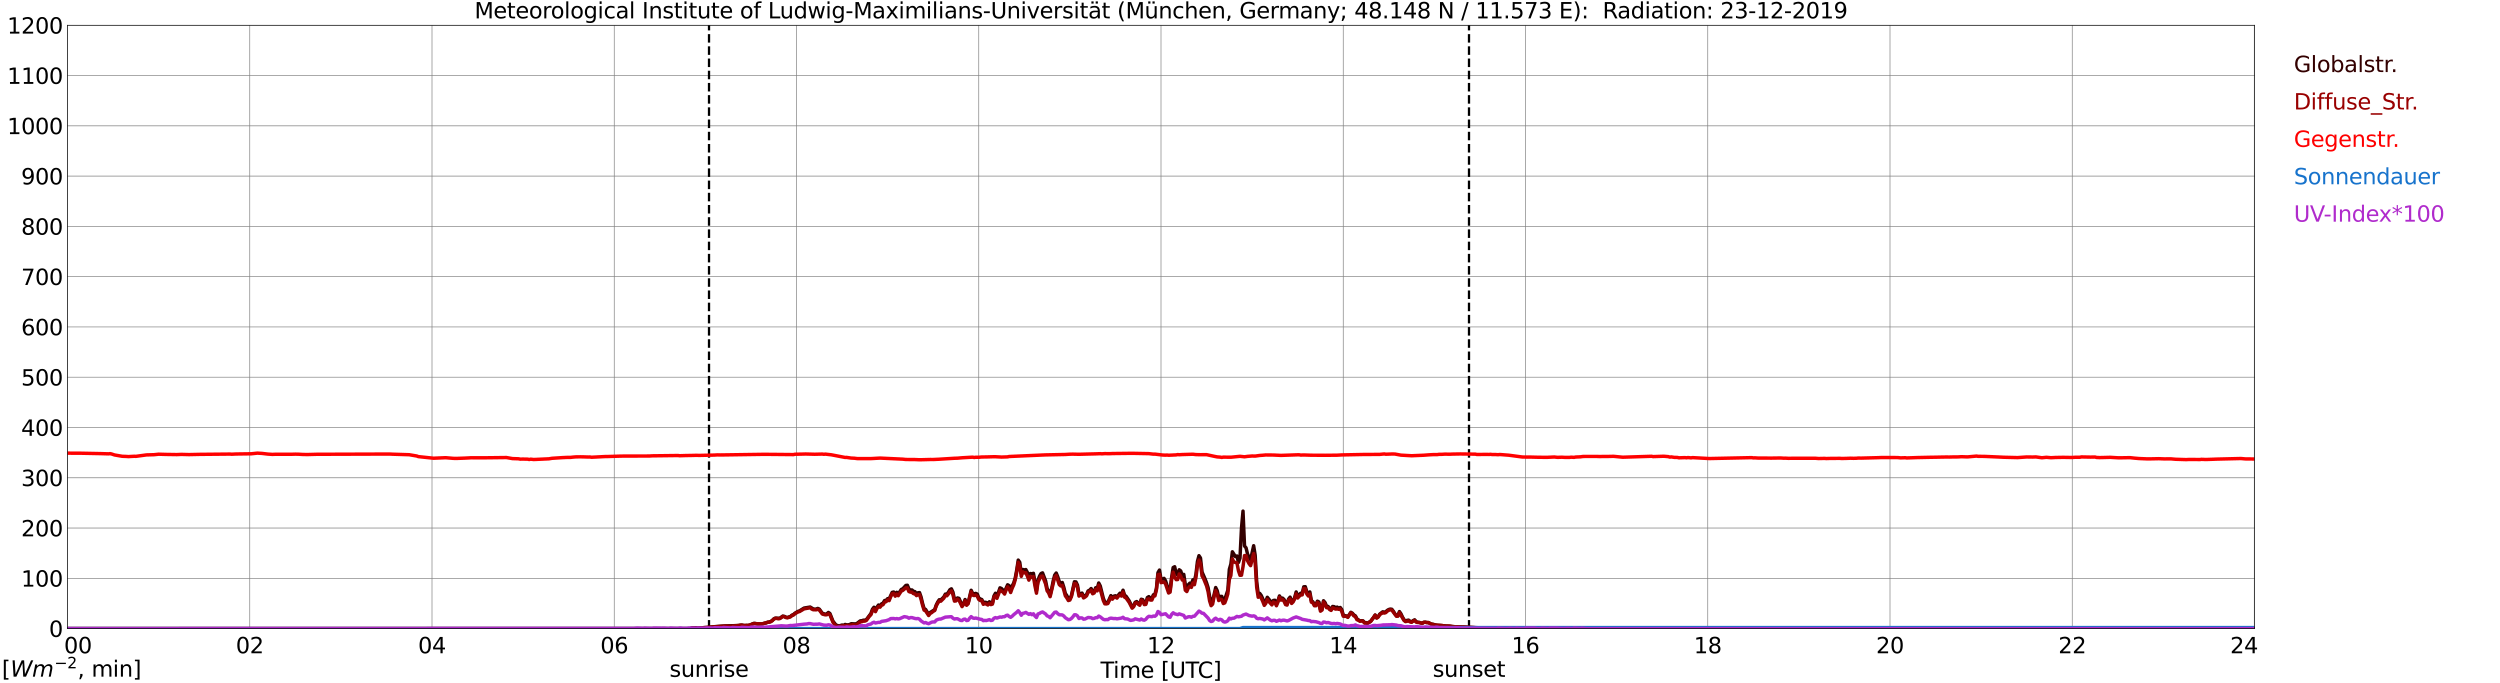 <?xml version="1.0" encoding="utf-8" standalone="no"?>
<!DOCTYPE svg PUBLIC "-//W3C//DTD SVG 1.1//EN"
  "http://www.w3.org/Graphics/SVG/1.1/DTD/svg11.dtd">
<svg xmlns:xlink="http://www.w3.org/1999/xlink" width="1085.4pt" height="296.64pt" viewBox="0 0 1085.4 296.64" xmlns="http://www.w3.org/2000/svg" version="1.1">
 <defs>
  <style type="text/css">*{stroke-linejoin: round; stroke-linecap: butt}</style>
 </defs>
 <g id="figure_1">
  <g id="patch_1">
   <path d="M 0 296.64 
L 1085.4 296.64 
L 1085.4 0 
L 0 0 
z
" style="fill: #ffffff"/>
  </g>
  <g id="axes_1">
   <g id="patch_2">
    <path d="M 29.306 272.909 
L 978.814 272.909 
L 978.814 10.976 
L 29.306 10.976 
z
" style="fill: #ffffff"/>
   </g>
   <g id="patch_3">
    <path d="M 978.814 272.909 
L 978.814 272.909 
L 978.814 10.976 
L 978.814 10.976 
z
" clip-path="url(#p2d52b6d3fe)" style="fill: #d3d3d3; opacity: 0.25; stroke: #d3d3d3; stroke-linejoin: miter"/>
   </g>
   <g id="matplotlib.axis_1">
    <g id="xtick_1">
     <g id="line2d_1">
      <path d="M 29.306 272.909 
L 29.306 10.976 
" clip-path="url(#p2d52b6d3fe)" style="fill: none; stroke: #808080; stroke-width: 0.3; stroke-linecap: square"/>
     </g>
     <g id="line2d_2"/>
     <g id="text_1">
      <!--    00 -->
      <g transform="translate(18.733 283.627) scale(0.095 -0.095)">
       <defs>
        <path id="DejaVuSans-20" transform="scale(0.016)"/>
        <path id="DejaVuSans-30" d="M 2034 4250 
Q 1547 4250 1301 3770 
Q 1056 3291 1056 2328 
Q 1056 1369 1301 889 
Q 1547 409 2034 409 
Q 2525 409 2770 889 
Q 3016 1369 3016 2328 
Q 3016 3291 2770 3770 
Q 2525 4250 2034 4250 
z
M 2034 4750 
Q 2819 4750 3233 4129 
Q 3647 3509 3647 2328 
Q 3647 1150 3233 529 
Q 2819 -91 2034 -91 
Q 1250 -91 836 529 
Q 422 1150 422 2328 
Q 422 3509 836 4129 
Q 1250 4750 2034 4750 
z
" transform="scale(0.016)"/>
       </defs>
       <use xlink:href="#DejaVuSans-20"/>
       <use xlink:href="#DejaVuSans-20" transform="translate(31.787 0)"/>
       <use xlink:href="#DejaVuSans-20" transform="translate(63.574 0)"/>
       <use xlink:href="#DejaVuSans-30" transform="translate(95.361 0)"/>
       <use xlink:href="#DejaVuSans-30" transform="translate(158.984 0)"/>
      </g>
     </g>
    </g>
    <g id="xtick_2">
     <g id="line2d_3">
      <path d="M 108.431 272.909 
L 108.431 10.976 
" clip-path="url(#p2d52b6d3fe)" style="fill: none; stroke: #808080; stroke-width: 0.3; stroke-linecap: square"/>
     </g>
     <g id="line2d_4"/>
     <g id="text_2">
      <!-- 02 -->
      <g transform="translate(102.387 283.627) scale(0.095 -0.095)">
       <defs>
        <path id="DejaVuSans-32" d="M 1228 531 
L 3431 531 
L 3431 0 
L 469 0 
L 469 531 
Q 828 903 1448 1529 
Q 2069 2156 2228 2338 
Q 2531 2678 2651 2914 
Q 2772 3150 2772 3378 
Q 2772 3750 2511 3984 
Q 2250 4219 1831 4219 
Q 1534 4219 1204 4116 
Q 875 4013 500 3803 
L 500 4441 
Q 881 4594 1212 4672 
Q 1544 4750 1819 4750 
Q 2544 4750 2975 4387 
Q 3406 4025 3406 3419 
Q 3406 3131 3298 2873 
Q 3191 2616 2906 2266 
Q 2828 2175 2409 1742 
Q 1991 1309 1228 531 
z
" transform="scale(0.016)"/>
       </defs>
       <use xlink:href="#DejaVuSans-30"/>
       <use xlink:href="#DejaVuSans-32" transform="translate(63.623 0)"/>
      </g>
     </g>
    </g>
    <g id="xtick_3">
     <g id="line2d_5">
      <path d="M 187.557 272.909 
L 187.557 10.976 
" clip-path="url(#p2d52b6d3fe)" style="fill: none; stroke: #808080; stroke-width: 0.3; stroke-linecap: square"/>
     </g>
     <g id="line2d_6"/>
     <g id="text_3">
      <!-- 04 -->
      <g transform="translate(181.513 283.627) scale(0.095 -0.095)">
       <defs>
        <path id="DejaVuSans-34" d="M 2419 4116 
L 825 1625 
L 2419 1625 
L 2419 4116 
z
M 2253 4666 
L 3047 4666 
L 3047 1625 
L 3713 1625 
L 3713 1100 
L 3047 1100 
L 3047 0 
L 2419 0 
L 2419 1100 
L 313 1100 
L 313 1709 
L 2253 4666 
z
" transform="scale(0.016)"/>
       </defs>
       <use xlink:href="#DejaVuSans-30"/>
       <use xlink:href="#DejaVuSans-34" transform="translate(63.623 0)"/>
      </g>
     </g>
    </g>
    <g id="xtick_4">
     <g id="line2d_7">
      <path d="M 266.683 272.909 
L 266.683 10.976 
" clip-path="url(#p2d52b6d3fe)" style="fill: none; stroke: #808080; stroke-width: 0.3; stroke-linecap: square"/>
     </g>
     <g id="line2d_8"/>
     <g id="text_4">
      <!-- 06 -->
      <g transform="translate(260.638 283.627) scale(0.095 -0.095)">
       <defs>
        <path id="DejaVuSans-36" d="M 2113 2584 
Q 1688 2584 1439 2293 
Q 1191 2003 1191 1497 
Q 1191 994 1439 701 
Q 1688 409 2113 409 
Q 2538 409 2786 701 
Q 3034 994 3034 1497 
Q 3034 2003 2786 2293 
Q 2538 2584 2113 2584 
z
M 3366 4563 
L 3366 3988 
Q 3128 4100 2886 4159 
Q 2644 4219 2406 4219 
Q 1781 4219 1451 3797 
Q 1122 3375 1075 2522 
Q 1259 2794 1537 2939 
Q 1816 3084 2150 3084 
Q 2853 3084 3261 2657 
Q 3669 2231 3669 1497 
Q 3669 778 3244 343 
Q 2819 -91 2113 -91 
Q 1303 -91 875 529 
Q 447 1150 447 2328 
Q 447 3434 972 4092 
Q 1497 4750 2381 4750 
Q 2619 4750 2861 4703 
Q 3103 4656 3366 4563 
z
" transform="scale(0.016)"/>
       </defs>
       <use xlink:href="#DejaVuSans-30"/>
       <use xlink:href="#DejaVuSans-36" transform="translate(63.623 0)"/>
      </g>
     </g>
    </g>
    <g id="xtick_5">
     <g id="line2d_9">
      <path d="M 345.808 272.909 
L 345.808 10.976 
" clip-path="url(#p2d52b6d3fe)" style="fill: none; stroke: #808080; stroke-width: 0.3; stroke-linecap: square"/>
     </g>
     <g id="line2d_10"/>
     <g id="text_5">
      <!-- 08 -->
      <g transform="translate(339.764 283.627) scale(0.095 -0.095)">
       <defs>
        <path id="DejaVuSans-38" d="M 2034 2216 
Q 1584 2216 1326 1975 
Q 1069 1734 1069 1313 
Q 1069 891 1326 650 
Q 1584 409 2034 409 
Q 2484 409 2743 651 
Q 3003 894 3003 1313 
Q 3003 1734 2745 1975 
Q 2488 2216 2034 2216 
z
M 1403 2484 
Q 997 2584 770 2862 
Q 544 3141 544 3541 
Q 544 4100 942 4425 
Q 1341 4750 2034 4750 
Q 2731 4750 3128 4425 
Q 3525 4100 3525 3541 
Q 3525 3141 3298 2862 
Q 3072 2584 2669 2484 
Q 3125 2378 3379 2068 
Q 3634 1759 3634 1313 
Q 3634 634 3220 271 
Q 2806 -91 2034 -91 
Q 1263 -91 848 271 
Q 434 634 434 1313 
Q 434 1759 690 2068 
Q 947 2378 1403 2484 
z
M 1172 3481 
Q 1172 3119 1398 2916 
Q 1625 2713 2034 2713 
Q 2441 2713 2670 2916 
Q 2900 3119 2900 3481 
Q 2900 3844 2670 4047 
Q 2441 4250 2034 4250 
Q 1625 4250 1398 4047 
Q 1172 3844 1172 3481 
z
" transform="scale(0.016)"/>
       </defs>
       <use xlink:href="#DejaVuSans-30"/>
       <use xlink:href="#DejaVuSans-38" transform="translate(63.623 0)"/>
      </g>
     </g>
    </g>
    <g id="xtick_6">
     <g id="line2d_11">
      <path d="M 424.934 272.909 
L 424.934 10.976 
" clip-path="url(#p2d52b6d3fe)" style="fill: none; stroke: #808080; stroke-width: 0.3; stroke-linecap: square"/>
     </g>
     <g id="line2d_12"/>
     <g id="text_6">
      <!-- 10 -->
      <g transform="translate(418.89 283.627) scale(0.095 -0.095)">
       <defs>
        <path id="DejaVuSans-31" d="M 794 531 
L 1825 531 
L 1825 4091 
L 703 3866 
L 703 4441 
L 1819 4666 
L 2450 4666 
L 2450 531 
L 3481 531 
L 3481 0 
L 794 0 
L 794 531 
z
" transform="scale(0.016)"/>
       </defs>
       <use xlink:href="#DejaVuSans-31"/>
       <use xlink:href="#DejaVuSans-30" transform="translate(63.623 0)"/>
      </g>
     </g>
    </g>
    <g id="xtick_7">
     <g id="line2d_13">
      <path d="M 504.06 272.909 
L 504.06 10.976 
" clip-path="url(#p2d52b6d3fe)" style="fill: none; stroke: #808080; stroke-width: 0.3; stroke-linecap: square"/>
     </g>
     <g id="line2d_14"/>
     <g id="text_7">
      <!-- 12 -->
      <g transform="translate(498.015 283.627) scale(0.095 -0.095)">
       <use xlink:href="#DejaVuSans-31"/>
       <use xlink:href="#DejaVuSans-32" transform="translate(63.623 0)"/>
      </g>
     </g>
    </g>
    <g id="xtick_8">
     <g id="line2d_15">
      <path d="M 583.185 272.909 
L 583.185 10.976 
" clip-path="url(#p2d52b6d3fe)" style="fill: none; stroke: #808080; stroke-width: 0.3; stroke-linecap: square"/>
     </g>
     <g id="line2d_16"/>
     <g id="text_8">
      <!-- 14 -->
      <g transform="translate(577.141 283.627) scale(0.095 -0.095)">
       <use xlink:href="#DejaVuSans-31"/>
       <use xlink:href="#DejaVuSans-34" transform="translate(63.623 0)"/>
      </g>
     </g>
    </g>
    <g id="xtick_9">
     <g id="line2d_17">
      <path d="M 662.311 272.909 
L 662.311 10.976 
" clip-path="url(#p2d52b6d3fe)" style="fill: none; stroke: #808080; stroke-width: 0.3; stroke-linecap: square"/>
     </g>
     <g id="line2d_18"/>
     <g id="text_9">
      <!-- 16 -->
      <g transform="translate(656.267 283.627) scale(0.095 -0.095)">
       <use xlink:href="#DejaVuSans-31"/>
       <use xlink:href="#DejaVuSans-36" transform="translate(63.623 0)"/>
      </g>
     </g>
    </g>
    <g id="xtick_10">
     <g id="line2d_19">
      <path d="M 741.437 272.909 
L 741.437 10.976 
" clip-path="url(#p2d52b6d3fe)" style="fill: none; stroke: #808080; stroke-width: 0.3; stroke-linecap: square"/>
     </g>
     <g id="line2d_20"/>
     <g id="text_10">
      <!-- 18 -->
      <g transform="translate(735.392 283.627) scale(0.095 -0.095)">
       <use xlink:href="#DejaVuSans-31"/>
       <use xlink:href="#DejaVuSans-38" transform="translate(63.623 0)"/>
      </g>
     </g>
    </g>
    <g id="xtick_11">
     <g id="line2d_21">
      <path d="M 820.562 272.909 
L 820.562 10.976 
" clip-path="url(#p2d52b6d3fe)" style="fill: none; stroke: #808080; stroke-width: 0.3; stroke-linecap: square"/>
     </g>
     <g id="line2d_22"/>
     <g id="text_11">
      <!-- 20 -->
      <g transform="translate(814.518 283.627) scale(0.095 -0.095)">
       <use xlink:href="#DejaVuSans-32"/>
       <use xlink:href="#DejaVuSans-30" transform="translate(63.623 0)"/>
      </g>
     </g>
    </g>
    <g id="xtick_12">
     <g id="line2d_23">
      <path d="M 899.688 272.909 
L 899.688 10.976 
" clip-path="url(#p2d52b6d3fe)" style="fill: none; stroke: #808080; stroke-width: 0.3; stroke-linecap: square"/>
     </g>
     <g id="line2d_24"/>
     <g id="text_12">
      <!-- 22 -->
      <g transform="translate(893.644 283.627) scale(0.095 -0.095)">
       <use xlink:href="#DejaVuSans-32"/>
       <use xlink:href="#DejaVuSans-32" transform="translate(63.623 0)"/>
      </g>
     </g>
    </g>
    <g id="xtick_13">
     <g id="line2d_25">
      <path d="M 978.814 272.909 
L 978.814 10.976 
" clip-path="url(#p2d52b6d3fe)" style="fill: none; stroke: #808080; stroke-width: 0.3; stroke-linecap: square"/>
     </g>
     <g id="line2d_26"/>
     <g id="text_13">
      <!-- 24    -->
      <g transform="translate(968.241 283.627) scale(0.095 -0.095)">
       <use xlink:href="#DejaVuSans-32"/>
       <use xlink:href="#DejaVuSans-34" transform="translate(63.623 0)"/>
       <use xlink:href="#DejaVuSans-20" transform="translate(127.246 0)"/>
       <use xlink:href="#DejaVuSans-20" transform="translate(159.033 0)"/>
       <use xlink:href="#DejaVuSans-20" transform="translate(190.82 0)"/>
      </g>
     </g>
    </g>
    <g id="text_14">
     <!-- Time [UTC] -->
     <g transform="translate(477.806 294.322) scale(0.095 -0.095)">
      <defs>
       <path id="DejaVuSans-54" d="M -19 4666 
L 3928 4666 
L 3928 4134 
L 2272 4134 
L 2272 0 
L 1638 0 
L 1638 4134 
L -19 4134 
L -19 4666 
z
" transform="scale(0.016)"/>
       <path id="DejaVuSans-69" d="M 603 3500 
L 1178 3500 
L 1178 0 
L 603 0 
L 603 3500 
z
M 603 4863 
L 1178 4863 
L 1178 4134 
L 603 4134 
L 603 4863 
z
" transform="scale(0.016)"/>
       <path id="DejaVuSans-6d" d="M 3328 2828 
Q 3544 3216 3844 3400 
Q 4144 3584 4550 3584 
Q 5097 3584 5394 3201 
Q 5691 2819 5691 2113 
L 5691 0 
L 5113 0 
L 5113 2094 
Q 5113 2597 4934 2840 
Q 4756 3084 4391 3084 
Q 3944 3084 3684 2787 
Q 3425 2491 3425 1978 
L 3425 0 
L 2847 0 
L 2847 2094 
Q 2847 2600 2669 2842 
Q 2491 3084 2119 3084 
Q 1678 3084 1418 2786 
Q 1159 2488 1159 1978 
L 1159 0 
L 581 0 
L 581 3500 
L 1159 3500 
L 1159 2956 
Q 1356 3278 1631 3431 
Q 1906 3584 2284 3584 
Q 2666 3584 2933 3390 
Q 3200 3197 3328 2828 
z
" transform="scale(0.016)"/>
       <path id="DejaVuSans-65" d="M 3597 1894 
L 3597 1613 
L 953 1613 
Q 991 1019 1311 708 
Q 1631 397 2203 397 
Q 2534 397 2845 478 
Q 3156 559 3463 722 
L 3463 178 
Q 3153 47 2828 -22 
Q 2503 -91 2169 -91 
Q 1331 -91 842 396 
Q 353 884 353 1716 
Q 353 2575 817 3079 
Q 1281 3584 2069 3584 
Q 2775 3584 3186 3129 
Q 3597 2675 3597 1894 
z
M 3022 2063 
Q 3016 2534 2758 2815 
Q 2500 3097 2075 3097 
Q 1594 3097 1305 2825 
Q 1016 2553 972 2059 
L 3022 2063 
z
" transform="scale(0.016)"/>
       <path id="DejaVuSans-5b" d="M 550 4863 
L 1875 4863 
L 1875 4416 
L 1125 4416 
L 1125 -397 
L 1875 -397 
L 1875 -844 
L 550 -844 
L 550 4863 
z
" transform="scale(0.016)"/>
       <path id="DejaVuSans-55" d="M 556 4666 
L 1191 4666 
L 1191 1831 
Q 1191 1081 1462 751 
Q 1734 422 2344 422 
Q 2950 422 3222 751 
Q 3494 1081 3494 1831 
L 3494 4666 
L 4128 4666 
L 4128 1753 
Q 4128 841 3676 375 
Q 3225 -91 2344 -91 
Q 1459 -91 1007 375 
Q 556 841 556 1753 
L 556 4666 
z
" transform="scale(0.016)"/>
       <path id="DejaVuSans-43" d="M 4122 4306 
L 4122 3641 
Q 3803 3938 3442 4084 
Q 3081 4231 2675 4231 
Q 1875 4231 1450 3742 
Q 1025 3253 1025 2328 
Q 1025 1406 1450 917 
Q 1875 428 2675 428 
Q 3081 428 3442 575 
Q 3803 722 4122 1019 
L 4122 359 
Q 3791 134 3420 21 
Q 3050 -91 2638 -91 
Q 1578 -91 968 557 
Q 359 1206 359 2328 
Q 359 3453 968 4101 
Q 1578 4750 2638 4750 
Q 3056 4750 3426 4639 
Q 3797 4528 4122 4306 
z
" transform="scale(0.016)"/>
       <path id="DejaVuSans-5d" d="M 1947 4863 
L 1947 -844 
L 622 -844 
L 622 -397 
L 1369 -397 
L 1369 4416 
L 622 4416 
L 622 4863 
L 1947 4863 
z
" transform="scale(0.016)"/>
      </defs>
      <use xlink:href="#DejaVuSans-54"/>
      <use xlink:href="#DejaVuSans-69" transform="translate(57.959 0)"/>
      <use xlink:href="#DejaVuSans-6d" transform="translate(85.742 0)"/>
      <use xlink:href="#DejaVuSans-65" transform="translate(183.154 0)"/>
      <use xlink:href="#DejaVuSans-20" transform="translate(244.678 0)"/>
      <use xlink:href="#DejaVuSans-5b" transform="translate(276.465 0)"/>
      <use xlink:href="#DejaVuSans-55" transform="translate(315.479 0)"/>
      <use xlink:href="#DejaVuSans-54" transform="translate(388.672 0)"/>
      <use xlink:href="#DejaVuSans-43" transform="translate(443.881 0)"/>
      <use xlink:href="#DejaVuSans-5d" transform="translate(513.705 0)"/>
     </g>
    </g>
   </g>
   <g id="matplotlib.axis_2">
    <g id="ytick_1">
     <g id="line2d_27">
      <path d="M 29.306 272.909 
L 978.814 272.909 
" clip-path="url(#p2d52b6d3fe)" style="fill: none; stroke: #808080; stroke-width: 0.3; stroke-linecap: square"/>
     </g>
     <g id="line2d_28"/>
     <g id="text_15">
      <!-- 0 -->
      <g transform="translate(21.261 276.518) scale(0.095 -0.095)">
       <use xlink:href="#DejaVuSans-30"/>
      </g>
     </g>
    </g>
    <g id="ytick_2">
     <g id="line2d_29">
      <path d="M 29.306 251.081 
L 978.814 251.081 
" clip-path="url(#p2d52b6d3fe)" style="fill: none; stroke: #808080; stroke-width: 0.3; stroke-linecap: square"/>
     </g>
     <g id="line2d_30"/>
     <g id="text_16">
      <!-- 100 -->
      <g transform="translate(9.173 254.69) scale(0.095 -0.095)">
       <use xlink:href="#DejaVuSans-31"/>
       <use xlink:href="#DejaVuSans-30" transform="translate(63.623 0)"/>
       <use xlink:href="#DejaVuSans-30" transform="translate(127.246 0)"/>
      </g>
     </g>
    </g>
    <g id="ytick_3">
     <g id="line2d_31">
      <path d="M 29.306 229.253 
L 978.814 229.253 
" clip-path="url(#p2d52b6d3fe)" style="fill: none; stroke: #808080; stroke-width: 0.3; stroke-linecap: square"/>
     </g>
     <g id="line2d_32"/>
     <g id="text_17">
      <!-- 200 -->
      <g transform="translate(9.173 232.863) scale(0.095 -0.095)">
       <use xlink:href="#DejaVuSans-32"/>
       <use xlink:href="#DejaVuSans-30" transform="translate(63.623 0)"/>
       <use xlink:href="#DejaVuSans-30" transform="translate(127.246 0)"/>
      </g>
     </g>
    </g>
    <g id="ytick_4">
     <g id="line2d_33">
      <path d="M 29.306 207.426 
L 978.814 207.426 
" clip-path="url(#p2d52b6d3fe)" style="fill: none; stroke: #808080; stroke-width: 0.3; stroke-linecap: square"/>
     </g>
     <g id="line2d_34"/>
     <g id="text_18">
      <!-- 300 -->
      <g transform="translate(9.173 211.035) scale(0.095 -0.095)">
       <defs>
        <path id="DejaVuSans-33" d="M 2597 2516 
Q 3050 2419 3304 2112 
Q 3559 1806 3559 1356 
Q 3559 666 3084 287 
Q 2609 -91 1734 -91 
Q 1441 -91 1130 -33 
Q 819 25 488 141 
L 488 750 
Q 750 597 1062 519 
Q 1375 441 1716 441 
Q 2309 441 2620 675 
Q 2931 909 2931 1356 
Q 2931 1769 2642 2001 
Q 2353 2234 1838 2234 
L 1294 2234 
L 1294 2753 
L 1863 2753 
Q 2328 2753 2575 2939 
Q 2822 3125 2822 3475 
Q 2822 3834 2567 4026 
Q 2313 4219 1838 4219 
Q 1578 4219 1281 4162 
Q 984 4106 628 3988 
L 628 4550 
Q 988 4650 1302 4700 
Q 1616 4750 1894 4750 
Q 2613 4750 3031 4423 
Q 3450 4097 3450 3541 
Q 3450 3153 3228 2886 
Q 3006 2619 2597 2516 
z
" transform="scale(0.016)"/>
       </defs>
       <use xlink:href="#DejaVuSans-33"/>
       <use xlink:href="#DejaVuSans-30" transform="translate(63.623 0)"/>
       <use xlink:href="#DejaVuSans-30" transform="translate(127.246 0)"/>
      </g>
     </g>
    </g>
    <g id="ytick_5">
     <g id="line2d_35">
      <path d="M 29.306 185.598 
L 978.814 185.598 
" clip-path="url(#p2d52b6d3fe)" style="fill: none; stroke: #808080; stroke-width: 0.3; stroke-linecap: square"/>
     </g>
     <g id="line2d_36"/>
     <g id="text_19">
      <!-- 400 -->
      <g transform="translate(9.173 189.207) scale(0.095 -0.095)">
       <use xlink:href="#DejaVuSans-34"/>
       <use xlink:href="#DejaVuSans-30" transform="translate(63.623 0)"/>
       <use xlink:href="#DejaVuSans-30" transform="translate(127.246 0)"/>
      </g>
     </g>
    </g>
    <g id="ytick_6">
     <g id="line2d_37">
      <path d="M 29.306 163.77 
L 978.814 163.77 
" clip-path="url(#p2d52b6d3fe)" style="fill: none; stroke: #808080; stroke-width: 0.3; stroke-linecap: square"/>
     </g>
     <g id="line2d_38"/>
     <g id="text_20">
      <!-- 500 -->
      <g transform="translate(9.173 167.379) scale(0.095 -0.095)">
       <defs>
        <path id="DejaVuSans-35" d="M 691 4666 
L 3169 4666 
L 3169 4134 
L 1269 4134 
L 1269 2991 
Q 1406 3038 1543 3061 
Q 1681 3084 1819 3084 
Q 2600 3084 3056 2656 
Q 3513 2228 3513 1497 
Q 3513 744 3044 326 
Q 2575 -91 1722 -91 
Q 1428 -91 1123 -41 
Q 819 9 494 109 
L 494 744 
Q 775 591 1075 516 
Q 1375 441 1709 441 
Q 2250 441 2565 725 
Q 2881 1009 2881 1497 
Q 2881 1984 2565 2268 
Q 2250 2553 1709 2553 
Q 1456 2553 1204 2497 
Q 953 2441 691 2322 
L 691 4666 
z
" transform="scale(0.016)"/>
       </defs>
       <use xlink:href="#DejaVuSans-35"/>
       <use xlink:href="#DejaVuSans-30" transform="translate(63.623 0)"/>
       <use xlink:href="#DejaVuSans-30" transform="translate(127.246 0)"/>
      </g>
     </g>
    </g>
    <g id="ytick_7">
     <g id="line2d_39">
      <path d="M 29.306 141.942 
L 978.814 141.942 
" clip-path="url(#p2d52b6d3fe)" style="fill: none; stroke: #808080; stroke-width: 0.3; stroke-linecap: square"/>
     </g>
     <g id="line2d_40"/>
     <g id="text_21">
      <!-- 600 -->
      <g transform="translate(9.173 145.551) scale(0.095 -0.095)">
       <use xlink:href="#DejaVuSans-36"/>
       <use xlink:href="#DejaVuSans-30" transform="translate(63.623 0)"/>
       <use xlink:href="#DejaVuSans-30" transform="translate(127.246 0)"/>
      </g>
     </g>
    </g>
    <g id="ytick_8">
     <g id="line2d_41">
      <path d="M 29.306 120.114 
L 978.814 120.114 
" clip-path="url(#p2d52b6d3fe)" style="fill: none; stroke: #808080; stroke-width: 0.3; stroke-linecap: square"/>
     </g>
     <g id="line2d_42"/>
     <g id="text_22">
      <!-- 700 -->
      <g transform="translate(9.173 123.724) scale(0.095 -0.095)">
       <defs>
        <path id="DejaVuSans-37" d="M 525 4666 
L 3525 4666 
L 3525 4397 
L 1831 0 
L 1172 0 
L 2766 4134 
L 525 4134 
L 525 4666 
z
" transform="scale(0.016)"/>
       </defs>
       <use xlink:href="#DejaVuSans-37"/>
       <use xlink:href="#DejaVuSans-30" transform="translate(63.623 0)"/>
       <use xlink:href="#DejaVuSans-30" transform="translate(127.246 0)"/>
      </g>
     </g>
    </g>
    <g id="ytick_9">
     <g id="line2d_43">
      <path d="M 29.306 98.287 
L 978.814 98.287 
" clip-path="url(#p2d52b6d3fe)" style="fill: none; stroke: #808080; stroke-width: 0.3; stroke-linecap: square"/>
     </g>
     <g id="line2d_44"/>
     <g id="text_23">
      <!-- 800 -->
      <g transform="translate(9.173 101.896) scale(0.095 -0.095)">
       <use xlink:href="#DejaVuSans-38"/>
       <use xlink:href="#DejaVuSans-30" transform="translate(63.623 0)"/>
       <use xlink:href="#DejaVuSans-30" transform="translate(127.246 0)"/>
      </g>
     </g>
    </g>
    <g id="ytick_10">
     <g id="line2d_45">
      <path d="M 29.306 76.459 
L 978.814 76.459 
" clip-path="url(#p2d52b6d3fe)" style="fill: none; stroke: #808080; stroke-width: 0.3; stroke-linecap: square"/>
     </g>
     <g id="line2d_46"/>
     <g id="text_24">
      <!-- 900 -->
      <g transform="translate(9.173 80.068) scale(0.095 -0.095)">
       <defs>
        <path id="DejaVuSans-39" d="M 703 97 
L 703 672 
Q 941 559 1184 500 
Q 1428 441 1663 441 
Q 2288 441 2617 861 
Q 2947 1281 2994 2138 
Q 2813 1869 2534 1725 
Q 2256 1581 1919 1581 
Q 1219 1581 811 2004 
Q 403 2428 403 3163 
Q 403 3881 828 4315 
Q 1253 4750 1959 4750 
Q 2769 4750 3195 4129 
Q 3622 3509 3622 2328 
Q 3622 1225 3098 567 
Q 2575 -91 1691 -91 
Q 1453 -91 1209 -44 
Q 966 3 703 97 
z
M 1959 2075 
Q 2384 2075 2632 2365 
Q 2881 2656 2881 3163 
Q 2881 3666 2632 3958 
Q 2384 4250 1959 4250 
Q 1534 4250 1286 3958 
Q 1038 3666 1038 3163 
Q 1038 2656 1286 2365 
Q 1534 2075 1959 2075 
z
" transform="scale(0.016)"/>
       </defs>
       <use xlink:href="#DejaVuSans-39"/>
       <use xlink:href="#DejaVuSans-30" transform="translate(63.623 0)"/>
       <use xlink:href="#DejaVuSans-30" transform="translate(127.246 0)"/>
      </g>
     </g>
    </g>
    <g id="ytick_11">
     <g id="line2d_47">
      <path d="M 29.306 54.631 
L 978.814 54.631 
" clip-path="url(#p2d52b6d3fe)" style="fill: none; stroke: #808080; stroke-width: 0.3; stroke-linecap: square"/>
     </g>
     <g id="line2d_48"/>
     <g id="text_25">
      <!-- 1000 -->
      <g transform="translate(3.128 58.24) scale(0.095 -0.095)">
       <use xlink:href="#DejaVuSans-31"/>
       <use xlink:href="#DejaVuSans-30" transform="translate(63.623 0)"/>
       <use xlink:href="#DejaVuSans-30" transform="translate(127.246 0)"/>
       <use xlink:href="#DejaVuSans-30" transform="translate(190.869 0)"/>
      </g>
     </g>
    </g>
    <g id="ytick_12">
     <g id="line2d_49">
      <path d="M 29.306 32.803 
L 978.814 32.803 
" clip-path="url(#p2d52b6d3fe)" style="fill: none; stroke: #808080; stroke-width: 0.3; stroke-linecap: square"/>
     </g>
     <g id="line2d_50"/>
     <g id="text_26">
      <!-- 1100 -->
      <g transform="translate(3.128 36.413) scale(0.095 -0.095)">
       <use xlink:href="#DejaVuSans-31"/>
       <use xlink:href="#DejaVuSans-31" transform="translate(63.623 0)"/>
       <use xlink:href="#DejaVuSans-30" transform="translate(127.246 0)"/>
       <use xlink:href="#DejaVuSans-30" transform="translate(190.869 0)"/>
      </g>
     </g>
    </g>
    <g id="ytick_13">
     <g id="line2d_51">
      <path d="M 29.306 10.976 
L 978.814 10.976 
" clip-path="url(#p2d52b6d3fe)" style="fill: none; stroke: #808080; stroke-width: 0.3; stroke-linecap: square"/>
     </g>
     <g id="line2d_52"/>
     <g id="text_27">
      <!-- 1200 -->
      <g transform="translate(3.128 14.585) scale(0.095 -0.095)">
       <use xlink:href="#DejaVuSans-31"/>
       <use xlink:href="#DejaVuSans-32" transform="translate(63.623 0)"/>
       <use xlink:href="#DejaVuSans-30" transform="translate(127.246 0)"/>
       <use xlink:href="#DejaVuSans-30" transform="translate(190.869 0)"/>
      </g>
     </g>
    </g>
   </g>
   <g id="line2d_53">
    <path d="M 307.828 272.909 
L 307.828 10.976 
" clip-path="url(#p2d52b6d3fe)" style="fill: none; stroke-dasharray: 3.7,1.6; stroke-dashoffset: 0; stroke: #000000"/>
   </g>
   <g id="line2d_54">
    <path d="M 637.782 272.909 
L 637.782 10.976 
" clip-path="url(#p2d52b6d3fe)" style="fill: none; stroke-dasharray: 3.7,1.6; stroke-dashoffset: 0; stroke: #000000"/>
   </g>
   <g id="line2d_55">
    <path d="M 29.306 272.909 
L 299.652 272.909 
L 300.311 272.651 
L 302.289 272.557 
L 302.949 272.621 
L 303.608 272.557 
L 304.267 272.621 
L 305.586 272.494 
L 306.905 272.431 
L 308.883 272.212 
L 310.861 272.025 
L 314.818 271.741 
L 318.774 271.647 
L 320.752 271.523 
L 322.071 271.366 
L 323.39 271.584 
L 324.049 271.49 
L 324.708 271.523 
L 325.368 271.429 
L 327.346 270.613 
L 328.005 270.676 
L 328.665 270.864 
L 329.983 270.864 
L 330.643 270.894 
L 332.621 270.425 
L 333.28 270.143 
L 333.94 270.047 
L 334.599 269.829 
L 335.258 269.421 
L 335.918 268.731 
L 336.577 268.356 
L 338.555 268.417 
L 339.874 267.476 
L 340.533 267.602 
L 341.193 267.947 
L 341.852 268.072 
L 343.171 267.664 
L 343.83 267.07 
L 344.49 266.819 
L 345.149 266.223 
L 346.468 265.437 
L 347.127 265.219 
L 349.105 263.994 
L 351.743 263.556 
L 353.062 264.372 
L 353.721 264.466 
L 354.38 264.435 
L 355.04 264.152 
L 355.699 264.435 
L 357.018 266.254 
L 358.337 266.692 
L 358.996 266.474 
L 359.655 265.909 
L 360.315 266.347 
L 361.634 269.702 
L 362.952 271.366 
L 364.271 271.774 
L 365.59 271.366 
L 366.249 271.49 
L 366.909 271.115 
L 367.568 271.272 
L 368.227 271.302 
L 368.887 271.145 
L 369.546 270.8 
L 371.524 270.894 
L 372.184 270.582 
L 373.502 269.547 
L 374.162 269.515 
L 374.821 269.264 
L 375.481 269.264 
L 376.14 269.013 
L 378.118 266.378 
L 378.777 264.529 
L 379.437 263.649 
L 380.096 264.747 
L 380.756 263.588 
L 381.415 262.678 
L 382.074 263.023 
L 382.734 262.176 
L 383.393 261.862 
L 384.053 260.733 
L 384.712 260.67 
L 385.371 259.919 
L 386.031 260.044 
L 387.349 257.191 
L 388.009 257.033 
L 388.668 258.099 
L 389.328 257.158 
L 389.987 257.974 
L 391.306 255.905 
L 391.965 255.621 
L 393.284 254.178 
L 393.943 254.085 
L 394.603 255.654 
L 395.262 256.217 
L 395.921 256.123 
L 396.581 256.719 
L 397.24 256.876 
L 397.899 257.817 
L 398.559 257.346 
L 399.218 257.284 
L 399.878 259.166 
L 400.537 261.958 
L 401.196 264.245 
L 401.856 264.59 
L 403.175 266.786 
L 403.834 265.939 
L 405.812 264.686 
L 406.471 262.709 
L 407.131 261.362 
L 407.79 260.388 
L 408.45 260.482 
L 409.768 259.197 
L 410.428 257.942 
L 411.087 257.974 
L 411.746 257.158 
L 412.406 256.029 
L 413.065 255.654 
L 413.725 257.097 
L 414.384 260.137 
L 415.043 260.358 
L 415.703 259.605 
L 416.362 259.792 
L 417.681 262.772 
L 418.34 262.176 
L 419 260.295 
L 419.659 262.364 
L 420.318 261.895 
L 421.637 256.28 
L 422.297 257.66 
L 422.956 257.817 
L 423.615 257.629 
L 424.275 257.911 
L 424.934 259.574 
L 425.593 260.044 
L 426.253 260.295 
L 426.912 261.643 
L 427.572 261.456 
L 428.231 261.58 
L 428.89 261.958 
L 429.55 261.266 
L 430.209 261.862 
L 430.869 261.862 
L 431.528 258.788 
L 432.187 257.566 
L 432.847 259.009 
L 434.165 255.213 
L 434.825 255.527 
L 436.144 256.94 
L 437.462 253.897 
L 438.122 254.272 
L 438.781 256.28 
L 439.44 254.429 
L 440.1 253.144 
L 440.759 251.011 
L 441.419 247.499 
L 442.078 243.171 
L 442.737 244.111 
L 443.397 248.879 
L 444.056 247.248 
L 444.716 247.436 
L 445.375 247.279 
L 446.034 248.503 
L 446.694 250.479 
L 447.353 249.005 
L 448.012 249.13 
L 448.672 248.911 
L 449.991 256.438 
L 450.65 251.952 
L 451.309 250.164 
L 451.969 249.005 
L 452.628 248.721 
L 453.947 252.172 
L 454.606 255.433 
L 455.266 256.595 
L 455.925 258.382 
L 456.584 255.654 
L 457.244 252.266 
L 457.903 249.695 
L 458.563 248.785 
L 459.222 250.385 
L 459.881 252.454 
L 460.541 253.364 
L 461.2 252.893 
L 461.859 254.964 
L 462.519 257.66 
L 463.178 258.601 
L 463.838 259.98 
L 464.497 259.856 
L 465.156 258.601 
L 466.475 252.581 
L 467.134 252.642 
L 467.794 254.021 
L 468.453 257.911 
L 469.113 257.911 
L 469.772 257.503 
L 470.431 258.852 
L 471.091 258.664 
L 471.75 258.162 
L 472.409 256.562 
L 473.069 256.25 
L 473.728 255.527 
L 474.388 257.001 
L 475.047 256.846 
L 475.706 255.182 
L 476.366 255.621 
L 477.025 253.113 
L 477.685 254.399 
L 479.003 259.699 
L 479.663 261.392 
L 480.322 261.55 
L 480.981 261.55 
L 482.3 258.601 
L 482.96 259.541 
L 483.619 258.821 
L 484.278 258.664 
L 484.938 259.103 
L 486.256 257.536 
L 486.916 258.131 
L 487.575 256.25 
L 488.235 258.413 
L 488.894 258.884 
L 490.213 260.827 
L 491.532 263.525 
L 492.191 262.992 
L 492.85 261.486 
L 493.51 261.172 
L 494.169 261.862 
L 494.828 262.364 
L 495.488 260.17 
L 496.147 260.358 
L 496.807 261.801 
L 497.466 261.895 
L 498.125 259.448 
L 498.785 259.039 
L 499.444 259.699 
L 500.103 259.699 
L 500.763 258.256 
L 501.422 258.038 
L 502.082 255.433 
L 502.741 248.628 
L 503.4 247.499 
L 504.06 251.45 
L 504.719 251.45 
L 505.379 251.105 
L 506.038 252.172 
L 507.357 256.25 
L 508.016 256.093 
L 508.675 250.666 
L 509.335 246.401 
L 509.994 246.056 
L 510.654 248.942 
L 511.313 249.662 
L 511.972 247.375 
L 512.632 247.875 
L 513.291 249.946 
L 513.95 249.381 
L 514.61 253.772 
L 515.269 255.182 
L 515.929 253.866 
L 516.588 253.177 
L 517.247 253.615 
L 517.907 251.734 
L 518.566 252.33 
L 519.226 249.35 
L 519.885 243.736 
L 520.544 241.259 
L 521.204 242.263 
L 521.863 248.315 
L 523.182 251.326 
L 523.841 253.05 
L 524.501 255.119 
L 525.16 258.946 
L 525.819 261.266 
L 526.479 261.078 
L 527.797 255.089 
L 528.457 256.438 
L 529.116 259.29 
L 529.776 258.946 
L 530.435 258.915 
L 531.094 260.86 
L 531.754 260.231 
L 533.073 256.25 
L 533.732 247.185 
L 534.391 244.895 
L 535.051 239.565 
L 536.369 241.667 
L 537.029 241.383 
L 537.688 244.175 
L 538.348 242.324 
L 539.007 229.247 
L 539.666 221.908 
L 540.326 237.057 
L 540.985 237.84 
L 541.644 240.599 
L 542.304 242.012 
L 542.963 243.013 
L 544.282 236.93 
L 544.941 241.038 
L 545.601 252.548 
L 546.26 257.787 
L 546.919 257.629 
L 547.579 258.537 
L 548.238 259.98 
L 548.898 261.737 
L 549.557 261.141 
L 550.216 259.323 
L 551.535 260.954 
L 552.195 261.768 
L 552.854 260.703 
L 553.513 260.609 
L 554.173 262.303 
L 554.832 260.89 
L 555.491 258.727 
L 556.151 259.825 
L 556.81 259.668 
L 557.47 260.264 
L 558.129 261.737 
L 558.788 262.207 
L 559.448 260.074 
L 560.107 259.26 
L 560.766 261.392 
L 561.426 260.86 
L 562.085 259.448 
L 562.745 257.001 
L 563.404 258.821 
L 564.723 257.536 
L 565.382 257.629 
L 566.042 254.774 
L 566.701 254.713 
L 567.36 256.907 
L 568.02 258.193 
L 568.679 257.001 
L 569.338 260.766 
L 569.998 261.299 
L 570.657 262.49 
L 571.317 262.554 
L 571.976 261.017 
L 572.635 261.362 
L 573.295 264.59 
L 573.954 264.529 
L 574.613 260.827 
L 575.273 261.613 
L 575.932 263.211 
L 576.592 263.305 
L 577.251 264.09 
L 577.91 264.496 
L 578.57 263.305 
L 579.229 263.398 
L 579.889 263.807 
L 580.548 263.588 
L 581.207 264.027 
L 581.867 263.746 
L 582.526 264.623 
L 583.185 267.037 
L 583.845 267.288 
L 584.504 267.415 
L 585.164 267.853 
L 586.482 265.845 
L 587.142 266.223 
L 587.801 267.007 
L 588.46 267.382 
L 589.12 268.668 
L 590.439 269.608 
L 591.098 269.484 
L 591.757 269.547 
L 592.417 270.268 
L 593.076 270.331 
L 593.736 270.519 
L 595.054 269.766 
L 596.373 268.041 
L 597.032 267.007 
L 597.692 268.166 
L 598.351 267.76 
L 599.011 266.629 
L 600.329 265.627 
L 600.989 265.782 
L 601.648 265.594 
L 602.307 264.998 
L 602.967 264.623 
L 603.626 264.435 
L 604.286 264.529 
L 604.945 265.407 
L 605.604 266.474 
L 606.264 267.194 
L 606.923 267.258 
L 607.582 265.531 
L 608.242 266.505 
L 608.901 267.915 
L 609.561 269.045 
L 610.22 269.608 
L 610.879 269.357 
L 611.539 269.233 
L 612.198 269.735 
L 612.858 269.986 
L 613.517 269.451 
L 614.176 269.106 
L 614.836 269.892 
L 615.495 270.143 
L 616.154 270.204 
L 617.473 270.613 
L 618.133 270.174 
L 618.792 270.11 
L 619.451 270.268 
L 620.111 270.268 
L 621.429 270.957 
L 622.089 271.021 
L 623.408 271.366 
L 624.067 271.49 
L 625.386 271.553 
L 631.98 272.149 
L 633.298 272.18 
L 635.936 272.276 
L 640.552 272.527 
L 641.211 272.651 
L 641.87 272.621 
L 642.53 272.776 
L 644.508 272.745 
L 645.167 272.909 
L 978.154 272.909 
L 978.154 272.909 
" clip-path="url(#p2d52b6d3fe)" style="fill: none; stroke: #330000; stroke-width: 1.5; stroke-linecap: square"/>
   </g>
   <g id="line2d_56">
    <path d="M 29.306 272.909 
L 299.652 272.909 
L 300.311 272.693 
L 302.289 272.651 
L 303.608 272.651 
L 313.499 271.896 
L 314.818 271.811 
L 316.796 271.896 
L 320.752 271.601 
L 321.411 271.433 
L 322.071 271.433 
L 322.73 271.601 
L 324.708 271.56 
L 326.027 271.265 
L 326.686 270.929 
L 327.346 270.761 
L 330.643 270.888 
L 331.302 270.805 
L 331.961 270.551 
L 332.621 270.425 
L 333.28 270.174 
L 333.94 270.132 
L 334.599 269.923 
L 335.258 269.501 
L 335.918 268.831 
L 336.577 268.495 
L 337.236 268.495 
L 337.896 268.663 
L 338.555 268.578 
L 339.874 267.655 
L 340.533 267.781 
L 341.193 268.118 
L 341.852 268.242 
L 343.171 267.823 
L 343.83 267.277 
L 344.49 267.026 
L 345.149 266.439 
L 346.468 265.682 
L 347.127 265.514 
L 349.105 264.339 
L 351.743 263.876 
L 352.402 264.422 
L 353.062 264.717 
L 354.38 264.758 
L 355.04 264.549 
L 355.699 264.843 
L 357.018 266.605 
L 358.337 266.941 
L 358.996 266.9 
L 359.655 266.481 
L 360.315 266.9 
L 361.634 270.132 
L 362.293 271.139 
L 362.952 271.728 
L 363.612 272.02 
L 364.271 272.02 
L 364.93 271.811 
L 367.568 271.56 
L 368.227 271.643 
L 370.206 271.224 
L 371.524 271.392 
L 372.184 271.056 
L 373.502 270.006 
L 374.162 269.923 
L 374.821 269.67 
L 375.481 269.67 
L 376.14 269.377 
L 377.459 267.53 
L 378.118 266.9 
L 378.777 265.136 
L 379.437 264.339 
L 380.096 265.557 
L 380.756 264.171 
L 381.415 263.374 
L 382.074 263.625 
L 382.734 262.785 
L 383.393 262.534 
L 384.053 261.401 
L 384.712 261.233 
L 385.371 260.436 
L 386.031 260.77 
L 386.69 259.092 
L 387.349 257.791 
L 388.009 257.664 
L 388.668 258.841 
L 389.328 257.917 
L 389.987 258.631 
L 391.306 256.617 
L 391.965 256.322 
L 393.284 255.23 
L 393.943 255.23 
L 394.603 256.826 
L 395.262 257.077 
L 395.921 257.119 
L 396.581 257.749 
L 397.24 257.832 
L 397.899 258.588 
L 398.559 258.21 
L 399.218 258.169 
L 399.878 260.183 
L 400.537 262.785 
L 401.196 264.885 
L 401.856 265.221 
L 403.175 267.236 
L 403.834 266.354 
L 404.493 265.976 
L 405.153 265.431 
L 405.812 265.053 
L 406.471 263.08 
L 407.131 261.862 
L 407.79 260.938 
L 408.45 261.024 
L 409.768 259.723 
L 410.428 258.505 
L 411.087 258.673 
L 411.746 257.874 
L 412.406 256.868 
L 413.065 256.531 
L 413.725 258.169 
L 414.384 260.982 
L 415.043 260.897 
L 415.703 260.142 
L 416.362 260.602 
L 417.681 263.374 
L 418.34 262.407 
L 419 260.856 
L 419.659 262.785 
L 420.318 262.115 
L 421.637 256.909 
L 422.297 258.378 
L 422.956 258.588 
L 423.615 258.337 
L 424.275 258.841 
L 424.934 260.268 
L 425.593 260.729 
L 426.253 260.77 
L 426.912 262.366 
L 427.572 262.074 
L 428.231 262.283 
L 428.89 262.661 
L 429.55 261.947 
L 430.209 262.493 
L 430.869 262.283 
L 431.528 259.301 
L 432.187 258.588 
L 432.847 259.764 
L 434.165 256.195 
L 435.484 257.077 
L 436.144 257.917 
L 436.803 256.154 
L 437.462 254.768 
L 438.122 255.65 
L 438.781 257.245 
L 439.44 255.399 
L 440.1 253.971 
L 440.759 251.788 
L 441.419 248.387 
L 442.078 244.149 
L 442.737 245.659 
L 443.397 250.234 
L 444.056 248.263 
L 444.716 248.724 
L 445.375 248.641 
L 446.034 250.11 
L 446.694 251.871 
L 447.353 250.234 
L 448.012 250.738 
L 448.672 250.319 
L 449.331 254.349 
L 449.991 257.54 
L 450.65 252.712 
L 451.969 250.193 
L 452.628 250.11 
L 453.947 253.508 
L 454.606 256.49 
L 455.266 257.413 
L 455.925 259.05 
L 457.903 250.614 
L 458.563 249.815 
L 459.881 253.803 
L 460.541 254.39 
L 461.2 254.139 
L 461.859 256.195 
L 462.519 258.673 
L 463.178 259.596 
L 463.838 260.729 
L 464.497 260.519 
L 465.156 259.05 
L 466.475 253.342 
L 467.134 253.467 
L 467.794 255.021 
L 468.453 258.799 
L 469.113 258.42 
L 469.772 258.169 
L 470.431 259.596 
L 471.091 259.218 
L 471.75 258.673 
L 472.409 257.077 
L 473.069 256.868 
L 473.728 256.237 
L 474.388 257.791 
L 475.047 257.455 
L 475.706 255.859 
L 476.366 256.531 
L 477.025 254.054 
L 477.685 255.818 
L 479.003 260.687 
L 479.663 262.156 
L 480.322 262.198 
L 480.981 262.03 
L 482.3 259.345 
L 482.96 260.142 
L 483.619 259.345 
L 484.278 259.218 
L 484.938 259.679 
L 485.597 258.799 
L 486.256 258.378 
L 486.916 258.799 
L 487.575 257.036 
L 488.235 259.26 
L 488.894 259.638 
L 490.213 261.484 
L 491.532 264.045 
L 492.191 263.416 
L 492.85 261.862 
L 493.51 261.694 
L 494.169 262.325 
L 494.828 262.785 
L 495.488 260.519 
L 496.147 261.024 
L 496.807 262.493 
L 497.466 262.407 
L 498.125 260.183 
L 498.785 259.974 
L 499.444 260.519 
L 500.103 260.519 
L 500.763 258.882 
L 501.422 258.714 
L 502.082 256.027 
L 502.741 249.564 
L 503.4 249.311 
L 504.06 252.963 
L 505.379 252.67 
L 506.038 253.552 
L 507.357 257.455 
L 508.016 257.077 
L 508.675 251.579 
L 509.335 248.431 
L 509.994 250.529 
L 510.654 251.662 
L 511.313 251.62 
L 511.972 249.186 
L 512.632 250.151 
L 513.291 251.83 
L 513.95 251.662 
L 514.61 256.237 
L 515.269 256.826 
L 515.929 255.272 
L 516.588 254.558 
L 517.247 255.021 
L 517.907 253.089 
L 518.566 253.844 
L 519.226 250.738 
L 519.885 245.491 
L 520.544 243.14 
L 521.204 244.611 
L 521.863 250.025 
L 522.522 251.16 
L 523.841 254.39 
L 524.501 256.868 
L 525.16 260.897 
L 525.819 262.953 
L 526.479 262.283 
L 527.138 258.756 
L 527.797 256.405 
L 528.457 257.917 
L 529.116 260.729 
L 529.776 260.142 
L 530.435 260.351 
L 531.094 262.03 
L 531.754 261.737 
L 532.413 260.015 
L 533.073 257.832 
L 533.732 251.537 
L 534.391 249.9 
L 535.051 242.68 
L 535.71 243.98 
L 537.029 244.4 
L 537.688 247.8 
L 538.348 249.774 
L 539.007 249.732 
L 539.666 246.037 
L 540.326 241.211 
L 540.985 241.252 
L 541.644 243.476 
L 542.304 244.736 
L 542.963 245.576 
L 544.282 240.329 
L 544.941 244.149 
L 545.601 254.979 
L 546.26 259.301 
L 546.919 258.841 
L 547.579 259.679 
L 548.238 261.107 
L 548.898 262.829 
L 549.557 261.988 
L 550.216 260.225 
L 550.876 261.148 
L 552.195 262.619 
L 552.854 261.36 
L 553.513 261.652 
L 554.173 262.997 
L 554.832 261.401 
L 555.491 259.301 
L 556.151 260.561 
L 556.81 260.268 
L 557.47 261.024 
L 558.129 262.493 
L 558.788 262.702 
L 559.448 260.519 
L 560.107 260.057 
L 560.766 261.988 
L 561.426 261.316 
L 562.085 260.015 
L 562.745 257.832 
L 563.404 259.638 
L 564.063 258.882 
L 564.723 258.337 
L 565.382 258.254 
L 566.042 255.482 
L 566.701 255.608 
L 567.36 257.874 
L 568.02 258.756 
L 568.679 257.917 
L 569.338 261.443 
L 569.998 261.737 
L 570.657 262.997 
L 571.317 262.997 
L 571.976 261.528 
L 572.635 262.198 
L 573.295 265.348 
L 573.954 264.885 
L 574.613 261.316 
L 575.273 262.366 
L 575.932 263.835 
L 576.592 263.794 
L 577.251 264.634 
L 577.91 265.012 
L 578.57 263.876 
L 579.889 264.466 
L 580.548 264.339 
L 581.207 264.549 
L 581.867 264.381 
L 582.526 265.389 
L 583.185 267.53 
L 583.845 267.613 
L 584.504 267.572 
L 585.164 268.032 
L 585.823 266.941 
L 586.482 266.103 
L 587.142 266.605 
L 587.801 267.404 
L 588.46 267.74 
L 589.12 269.041 
L 589.779 269.292 
L 590.439 269.713 
L 591.098 269.587 
L 591.757 269.713 
L 592.417 270.51 
L 593.076 270.51 
L 593.736 270.637 
L 595.054 269.838 
L 596.373 268.076 
L 597.032 267.109 
L 597.692 268.369 
L 598.351 267.908 
L 599.011 266.858 
L 600.329 266.018 
L 600.989 266.186 
L 601.648 265.976 
L 602.307 265.348 
L 602.967 264.926 
L 603.626 264.758 
L 604.286 264.885 
L 606.264 267.572 
L 606.923 267.53 
L 607.582 265.976 
L 609.561 269.377 
L 610.22 269.879 
L 611.539 269.587 
L 612.198 270.006 
L 612.858 270.174 
L 613.517 269.67 
L 614.176 269.419 
L 614.836 270.091 
L 615.495 270.259 
L 616.154 270.3 
L 617.473 270.637 
L 618.133 270.215 
L 618.792 270.174 
L 619.451 270.3 
L 620.111 270.3 
L 621.429 271.014 
L 622.089 271.097 
L 622.748 271.35 
L 626.045 271.56 
L 627.364 271.811 
L 629.342 271.769 
L 630.661 272.02 
L 631.98 272.106 
L 635.276 272.188 
L 643.848 272.651 
L 644.508 272.608 
L 645.167 272.909 
L 978.154 272.909 
L 978.154 272.909 
" clip-path="url(#p2d52b6d3fe)" style="fill: none; stroke: #990000; stroke-width: 1.5; stroke-linecap: square"/>
   </g>
   <g id="line2d_57">
    <path d="M 29.306 196.732 
L 31.943 196.763 
L 34.581 196.758 
L 43.812 196.942 
L 47.109 197.042 
L 47.768 196.959 
L 48.428 197.09 
L 49.747 197.531 
L 53.043 198.099 
L 55.022 198.175 
L 55.681 198.236 
L 58.319 198.094 
L 58.978 198.131 
L 63.594 197.503 
L 66.89 197.411 
L 68.869 197.201 
L 72.166 197.291 
L 76.781 197.363 
L 78.759 197.276 
L 82.056 197.367 
L 86.672 197.265 
L 99.86 197.14 
L 100.519 197.204 
L 102.497 197.108 
L 109.091 197.014 
L 111.728 196.732 
L 113.707 196.848 
L 116.344 197.156 
L 118.322 197.278 
L 119.641 197.219 
L 122.278 197.236 
L 124.257 197.236 
L 126.894 197.214 
L 128.213 197.175 
L 129.532 197.199 
L 131.51 197.311 
L 133.488 197.343 
L 137.444 197.234 
L 169.094 197.127 
L 170.413 197.193 
L 177.666 197.422 
L 180.963 197.985 
L 181.623 198.243 
L 188.216 198.941 
L 193.492 198.718 
L 196.788 198.998 
L 198.107 199.031 
L 202.063 198.882 
L 204.701 198.742 
L 206.679 198.766 
L 209.976 198.762 
L 213.932 198.718 
L 219.867 198.646 
L 222.504 199.105 
L 225.142 199.19 
L 225.801 199.33 
L 227.12 199.314 
L 229.098 199.351 
L 229.757 199.493 
L 230.417 199.358 
L 231.736 199.502 
L 238.329 199.199 
L 239.648 198.974 
L 244.264 198.675 
L 246.242 198.587 
L 247.561 198.596 
L 248.88 198.45 
L 250.198 198.347 
L 252.176 198.334 
L 253.495 198.36 
L 255.473 198.428 
L 256.133 198.402 
L 256.792 198.52 
L 262.726 198.214 
L 264.045 198.197 
L 269.32 198.033 
L 271.298 198.002 
L 281.849 197.987 
L 283.167 197.906 
L 294.377 197.767 
L 295.036 197.863 
L 297.674 197.778 
L 300.311 197.734 
L 302.289 197.684 
L 303.608 197.719 
L 310.202 197.572 
L 311.521 197.494 
L 312.839 197.527 
L 330.643 197.263 
L 332.621 197.258 
L 334.599 197.269 
L 336.577 197.287 
L 344.49 197.365 
L 345.149 197.214 
L 348.446 197.149 
L 349.765 197.112 
L 353.721 197.217 
L 357.018 197.138 
L 357.677 197.234 
L 358.337 197.16 
L 360.974 197.463 
L 366.909 198.605 
L 367.568 198.587 
L 369.546 198.88 
L 370.865 198.937 
L 372.184 199.096 
L 378.118 199.105 
L 382.074 198.882 
L 391.965 199.351 
L 393.284 199.489 
L 397.24 199.522 
L 399.218 199.607 
L 400.537 199.581 
L 403.834 199.491 
L 405.153 199.5 
L 407.79 199.373 
L 409.109 199.29 
L 414.384 198.961 
L 415.703 198.921 
L 417.681 198.747 
L 422.297 198.483 
L 422.956 198.622 
L 423.615 198.518 
L 424.934 198.535 
L 426.253 198.408 
L 428.231 198.387 
L 430.869 198.308 
L 432.187 198.297 
L 434.825 198.439 
L 437.462 198.354 
L 438.122 198.199 
L 452.628 197.551 
L 453.947 197.498 
L 462.519 197.317 
L 464.497 197.193 
L 465.816 197.173 
L 468.453 197.234 
L 471.75 197.142 
L 475.706 197.044 
L 477.685 196.97 
L 478.344 197.036 
L 479.663 196.935 
L 481.641 196.977 
L 482.96 196.909 
L 491.532 196.808 
L 498.785 196.95 
L 500.763 197.18 
L 501.422 197.16 
L 504.719 197.551 
L 506.038 197.61 
L 506.697 197.555 
L 507.357 197.647 
L 510.654 197.496 
L 511.313 197.367 
L 511.972 197.426 
L 513.291 197.348 
L 517.907 197.208 
L 519.226 197.367 
L 521.204 197.413 
L 523.841 197.396 
L 527.138 198.107 
L 528.457 198.371 
L 529.776 198.465 
L 530.435 198.596 
L 531.094 198.467 
L 534.391 198.509 
L 538.348 198.114 
L 540.326 198.321 
L 541.644 198.136 
L 543.623 197.978 
L 544.941 198.02 
L 546.919 197.738 
L 548.238 197.651 
L 549.557 197.524 
L 550.876 197.544 
L 552.854 197.559 
L 556.151 197.712 
L 563.404 197.459 
L 564.063 197.459 
L 564.723 197.579 
L 566.042 197.531 
L 569.338 197.64 
L 573.954 197.655 
L 575.273 197.671 
L 580.548 197.62 
L 582.526 197.507 
L 591.757 197.321 
L 599.011 197.28 
L 600.989 197.081 
L 601.648 197.208 
L 604.286 197.11 
L 605.604 197.125 
L 608.242 197.605 
L 612.858 197.865 
L 618.133 197.642 
L 620.111 197.49 
L 622.089 197.378 
L 624.067 197.361 
L 624.726 197.258 
L 626.045 197.247 
L 627.364 197.162 
L 629.342 197.206 
L 630.661 197.149 
L 633.958 197.088 
L 640.552 197.171 
L 641.211 197.315 
L 645.167 197.28 
L 646.486 197.302 
L 647.145 197.245 
L 647.805 197.341 
L 649.123 197.33 
L 650.442 197.415 
L 651.102 197.326 
L 655.058 197.631 
L 660.992 198.419 
L 664.949 198.452 
L 667.586 198.52 
L 671.542 198.566 
L 674.839 198.413 
L 676.158 198.566 
L 678.136 198.505 
L 679.455 198.585 
L 681.433 198.583 
L 682.092 198.494 
L 683.411 198.566 
L 684.071 198.426 
L 685.389 198.369 
L 686.049 198.352 
L 687.368 198.168 
L 690.664 198.166 
L 693.302 198.164 
L 694.621 198.221 
L 695.939 198.168 
L 697.918 198.181 
L 700.555 198.116 
L 704.511 198.502 
L 717.04 198.099 
L 717.699 198.24 
L 722.315 198.081 
L 724.293 198.247 
L 724.952 198.461 
L 725.612 198.376 
L 726.93 198.577 
L 728.249 198.605 
L 728.909 198.764 
L 731.546 198.679 
L 732.205 198.758 
L 732.865 198.657 
L 734.184 198.788 
L 734.843 198.681 
L 742.096 199.083 
L 760.559 198.686 
L 761.218 198.81 
L 761.878 198.775 
L 763.196 198.865 
L 769.131 198.895 
L 773.087 198.836 
L 774.406 198.932 
L 775.065 198.911 
L 776.384 198.983 
L 777.703 198.972 
L 788.253 198.967 
L 789.572 199.072 
L 792.209 199.013 
L 792.868 199.079 
L 794.187 199.033 
L 798.803 198.993 
L 799.462 199.05 
L 800.781 199.031 
L 802.1 198.996 
L 803.419 198.941 
L 804.737 198.983 
L 806.056 198.948 
L 806.715 198.871 
L 808.034 198.895 
L 815.287 198.705 
L 816.606 198.649 
L 818.584 198.649 
L 823.859 198.655 
L 825.178 198.788 
L 827.156 198.725 
L 827.816 198.821 
L 832.431 198.657 
L 838.366 198.526 
L 840.344 198.502 
L 842.322 198.459 
L 844.959 198.413 
L 846.278 198.43 
L 847.597 198.395 
L 850.235 198.367 
L 851.553 198.28 
L 854.191 198.369 
L 858.147 198.009 
L 858.806 198.125 
L 861.444 198.142 
L 866.719 198.371 
L 870.016 198.524 
L 875.95 198.67 
L 879.907 198.393 
L 882.544 198.432 
L 883.863 198.374 
L 886.5 198.74 
L 888.479 198.544 
L 890.457 198.721 
L 892.435 198.616 
L 895.732 198.557 
L 899.688 198.622 
L 901.007 198.526 
L 902.985 198.524 
L 903.644 198.38 
L 907.601 198.461 
L 909.579 198.422 
L 910.238 198.611 
L 911.557 198.668 
L 912.876 198.642 
L 916.173 198.553 
L 919.469 198.749 
L 920.788 198.758 
L 924.745 198.692 
L 926.723 198.908 
L 928.701 199.079 
L 931.998 199.216 
L 933.316 199.225 
L 937.273 199.144 
L 939.91 199.242 
L 941.229 199.212 
L 942.548 199.22 
L 944.526 199.397 
L 949.142 199.541 
L 950.46 199.476 
L 954.417 199.502 
L 955.076 199.526 
L 955.735 199.423 
L 957.714 199.5 
L 961.01 199.384 
L 962.329 199.33 
L 972.879 199.07 
L 974.857 199.238 
L 978.154 199.271 
L 978.154 199.271 
" clip-path="url(#p2d52b6d3fe)" style="fill: none; stroke: #ff0000; stroke-width: 1.5; stroke-linecap: square"/>
   </g>
   <g id="line2d_58">
    <path d="M 29.306 272.909 
L 538.348 272.909 
L 539.666 272.472 
L 978.154 272.472 
L 978.154 272.472 
" clip-path="url(#p2d52b6d3fe)" style="fill: none; stroke: #1773cc; stroke-width: 1.5; stroke-linecap: square"/>
   </g>
   <g id="line2d_59">
    <path d="M 29.306 272.909 
L 275.255 272.843 
L 276.573 272.691 
L 279.211 272.843 
L 279.87 272.712 
L 281.189 272.8 
L 283.167 272.843 
L 283.827 272.691 
L 287.124 272.756 
L 288.442 272.734 
L 289.761 272.843 
L 290.42 272.843 
L 291.08 272.691 
L 292.399 272.778 
L 294.377 272.843 
L 295.036 272.691 
L 295.696 272.691 
L 296.355 272.821 
L 298.333 272.821 
L 298.992 272.669 
L 302.289 272.734 
L 302.949 272.647 
L 305.586 272.756 
L 306.905 272.603 
L 309.543 272.691 
L 310.202 272.538 
L 311.521 272.56 
L 312.839 272.603 
L 313.499 272.603 
L 314.158 272.429 
L 315.477 272.516 
L 316.796 272.603 
L 317.455 272.581 
L 318.114 272.429 
L 319.433 272.494 
L 320.752 272.538 
L 321.411 272.516 
L 322.071 272.363 
L 325.368 272.516 
L 326.027 272.298 
L 326.686 272.232 
L 329.324 272.407 
L 330.643 272.254 
L 331.961 272.319 
L 337.896 271.817 
L 339.215 271.686 
L 341.193 271.817 
L 341.852 271.796 
L 343.171 271.555 
L 343.83 271.599 
L 349.105 270.988 
L 350.424 270.901 
L 351.083 270.726 
L 351.743 270.748 
L 353.062 271.032 
L 355.04 270.988 
L 355.699 270.879 
L 357.677 271.403 
L 358.996 271.446 
L 359.655 271.25 
L 360.315 271.359 
L 361.634 272.167 
L 362.952 272.45 
L 364.271 272.298 
L 366.909 272.363 
L 367.568 272.188 
L 368.887 272.319 
L 370.865 272.101 
L 371.524 272.232 
L 372.843 271.97 
L 373.502 271.643 
L 376.14 271.73 
L 376.799 271.25 
L 378.118 270.922 
L 378.777 270.42 
L 379.437 270.137 
L 380.096 270.486 
L 381.415 270.202 
L 382.074 270.224 
L 382.734 269.787 
L 384.712 269.482 
L 386.031 269.023 
L 386.69 268.565 
L 388.009 268.521 
L 388.668 268.696 
L 389.328 268.543 
L 389.987 268.718 
L 390.646 268.587 
L 392.624 267.714 
L 393.943 267.976 
L 394.603 268.412 
L 395.262 268.129 
L 395.921 268.129 
L 397.24 268.521 
L 397.899 268.609 
L 398.559 268.521 
L 399.218 268.827 
L 399.878 269.569 
L 401.196 270.442 
L 401.856 270.268 
L 402.515 270.595 
L 403.175 270.792 
L 404.493 270.115 
L 405.153 270.006 
L 405.812 270.028 
L 406.471 269.264 
L 407.131 268.958 
L 407.79 268.783 
L 408.45 268.762 
L 410.428 267.932 
L 412.406 267.779 
L 413.065 267.757 
L 413.725 268.39 
L 414.384 268.762 
L 415.043 268.631 
L 415.703 268.631 
L 417.022 269.351 
L 417.681 269.416 
L 418.34 268.871 
L 419 268.783 
L 419.659 269.416 
L 420.318 269.307 
L 420.978 268.39 
L 421.637 267.714 
L 422.297 268.281 
L 422.956 268.456 
L 423.615 268.325 
L 425.593 268.849 
L 426.253 268.936 
L 426.912 269.46 
L 427.572 269.351 
L 428.231 269.416 
L 429.55 269.023 
L 430.209 269.395 
L 430.869 269.264 
L 431.528 268.434 
L 432.187 268.129 
L 432.847 268.347 
L 434.165 267.867 
L 434.825 267.976 
L 435.484 267.757 
L 436.144 267.757 
L 436.803 267.234 
L 437.462 267.081 
L 438.122 267.648 
L 438.781 268.019 
L 439.44 267.539 
L 440.1 266.884 
L 441.419 265.815 
L 442.078 265.16 
L 442.737 265.946 
L 443.397 267.124 
L 444.056 266.295 
L 444.716 266.164 
L 445.375 265.88 
L 446.694 266.732 
L 447.353 266.404 
L 448.012 266.884 
L 448.672 266.491 
L 449.331 267.452 
L 449.991 268.107 
L 450.65 266.557 
L 451.309 266.317 
L 451.969 265.902 
L 452.628 265.684 
L 453.947 266.557 
L 454.606 267.386 
L 455.266 267.626 
L 455.925 268.194 
L 457.903 265.837 
L 458.563 265.727 
L 459.222 266.404 
L 459.881 266.906 
L 461.2 266.972 
L 461.859 267.43 
L 462.519 268.194 
L 463.838 269.045 
L 464.497 268.958 
L 465.156 268.521 
L 465.816 267.801 
L 466.475 266.906 
L 467.134 266.928 
L 467.794 267.408 
L 468.453 268.521 
L 469.113 268.259 
L 469.772 268.281 
L 470.431 268.827 
L 471.091 268.74 
L 472.409 268.085 
L 473.728 268.194 
L 474.388 268.587 
L 475.047 268.478 
L 475.706 268.172 
L 476.366 268.172 
L 477.025 267.474 
L 477.685 267.823 
L 479.003 268.871 
L 479.663 269.067 
L 480.322 268.98 
L 480.981 269.023 
L 481.641 268.543 
L 482.3 268.369 
L 483.619 268.565 
L 484.278 268.521 
L 484.938 268.674 
L 486.916 268.347 
L 487.575 267.998 
L 488.235 268.631 
L 489.553 268.74 
L 490.872 269.373 
L 492.191 269.111 
L 492.85 268.674 
L 494.828 269.198 
L 495.488 268.74 
L 496.147 269.133 
L 496.807 269.264 
L 497.466 268.892 
L 498.125 268.063 
L 498.785 267.583 
L 500.103 267.736 
L 500.763 267.452 
L 501.422 267.561 
L 502.082 267.015 
L 502.741 265.487 
L 503.4 265.902 
L 504.06 266.884 
L 506.038 266.47 
L 507.357 267.823 
L 508.016 267.998 
L 508.675 266.732 
L 509.335 266.055 
L 509.994 266.491 
L 511.313 266.863 
L 511.972 266.513 
L 513.95 267.19 
L 514.61 268.325 
L 515.929 267.779 
L 516.588 267.736 
L 517.247 267.976 
L 517.907 267.561 
L 518.566 267.539 
L 520.544 265.313 
L 521.204 265.684 
L 521.863 266.23 
L 522.522 266.295 
L 524.501 268.347 
L 525.16 269.395 
L 525.819 269.831 
L 526.479 269.656 
L 527.138 268.805 
L 527.797 268.39 
L 528.457 268.914 
L 529.116 269.22 
L 529.776 268.871 
L 530.435 269.111 
L 531.094 269.853 
L 531.754 270.093 
L 532.413 269.918 
L 533.073 269.482 
L 533.732 268.369 
L 534.391 268.718 
L 535.051 268.412 
L 535.71 268.412 
L 537.029 267.626 
L 537.688 267.801 
L 539.007 267.561 
L 539.666 267.037 
L 540.985 266.601 
L 542.304 267.255 
L 543.623 267.517 
L 544.282 267.365 
L 544.941 267.605 
L 545.601 268.434 
L 546.26 268.631 
L 546.919 268.5 
L 548.238 268.74 
L 548.898 269.133 
L 550.216 268.259 
L 551.535 269.242 
L 552.195 269.525 
L 552.854 269.307 
L 553.513 269.329 
L 554.173 269.744 
L 555.491 269.198 
L 556.151 269.504 
L 556.81 269.285 
L 557.47 269.242 
L 558.788 269.569 
L 559.448 269.395 
L 561.426 268.325 
L 562.745 267.845 
L 564.723 268.543 
L 565.382 268.892 
L 567.36 269.242 
L 568.02 269.416 
L 568.679 269.438 
L 569.338 269.918 
L 569.998 269.809 
L 571.317 269.94 
L 572.635 270.311 
L 573.295 270.639 
L 573.954 270.726 
L 574.613 270.049 
L 575.273 270.137 
L 575.932 270.399 
L 576.592 270.246 
L 577.91 270.682 
L 578.57 270.748 
L 579.229 270.661 
L 579.889 270.835 
L 580.548 270.661 
L 581.867 270.901 
L 583.185 271.577 
L 583.845 271.49 
L 585.164 271.817 
L 585.823 271.817 
L 586.482 271.621 
L 587.801 271.577 
L 588.46 271.315 
L 589.12 271.665 
L 589.779 271.774 
L 590.439 272.014 
L 591.757 271.97 
L 592.417 272.188 
L 593.076 272.036 
L 595.054 271.927 
L 596.373 271.555 
L 597.032 271.534 
L 597.692 271.643 
L 599.67 271.468 
L 600.329 271.337 
L 603.626 271.25 
L 604.286 271.163 
L 606.264 271.381 
L 606.923 271.599 
L 608.242 271.686 
L 609.561 272.079 
L 610.22 272.145 
L 610.879 272.036 
L 614.176 272.188 
L 614.836 272.036 
L 616.814 272.254 
L 618.133 272.341 
L 618.792 272.188 
L 622.748 272.429 
L 623.408 272.298 
L 624.067 272.319 
L 624.726 272.472 
L 628.683 272.516 
L 630.001 272.603 
L 631.32 272.647 
L 631.98 272.516 
L 633.298 272.56 
L 633.958 272.691 
L 647.805 272.8 
L 649.783 272.821 
L 650.442 272.669 
L 651.761 272.756 
L 653.739 272.843 
L 655.717 272.712 
L 657.036 272.821 
L 657.695 272.843 
L 658.355 272.691 
L 659.674 272.778 
L 661.652 272.843 
L 662.311 272.691 
L 665.608 272.691 
L 666.267 272.691 
L 667.586 272.843 
L 668.246 272.843 
L 669.564 272.691 
L 672.202 272.843 
L 672.861 272.691 
L 676.158 272.691 
L 677.477 272.8 
L 678.796 272.843 
L 680.774 272.756 
L 682.092 272.843 
L 682.752 272.843 
L 683.411 272.691 
L 686.049 272.843 
L 686.708 272.691 
L 688.027 272.843 
L 689.346 272.909 
L 978.154 272.909 
L 978.154 272.909 
" clip-path="url(#p2d52b6d3fe)" style="fill: none; stroke: #b02bcc; stroke-width: 1.5; stroke-linecap: square"/>
   </g>
   <g id="patch_4">
    <path d="M 29.306 272.909 
L 29.306 10.976 
" style="fill: none; stroke: #000000; stroke-width: 0.3; stroke-linejoin: miter; stroke-linecap: square"/>
   </g>
   <g id="patch_5">
    <path d="M 978.814 272.909 
L 978.814 10.976 
" style="fill: none; stroke: #000000; stroke-width: 0.3; stroke-linejoin: miter; stroke-linecap: square"/>
   </g>
   <g id="patch_6">
    <path d="M 29.306 272.909 
L 978.814 272.909 
" style="fill: none; stroke: #000000; stroke-width: 0.3; stroke-linejoin: miter; stroke-linecap: square"/>
   </g>
   <g id="patch_7">
    <path d="M 29.306 10.976 
L 978.814 10.976 
" style="fill: none; stroke: #000000; stroke-width: 0.3; stroke-linejoin: miter; stroke-linecap: square"/>
   </g>
   <g id="text_28">
    <!-- sunrise -->
    <g transform="translate(290.664 293.863) scale(0.095 -0.095)">
     <defs>
      <path id="DejaVuSans-73" d="M 2834 3397 
L 2834 2853 
Q 2591 2978 2328 3040 
Q 2066 3103 1784 3103 
Q 1356 3103 1142 2972 
Q 928 2841 928 2578 
Q 928 2378 1081 2264 
Q 1234 2150 1697 2047 
L 1894 2003 
Q 2506 1872 2764 1633 
Q 3022 1394 3022 966 
Q 3022 478 2636 193 
Q 2250 -91 1575 -91 
Q 1294 -91 989 -36 
Q 684 19 347 128 
L 347 722 
Q 666 556 975 473 
Q 1284 391 1588 391 
Q 1994 391 2212 530 
Q 2431 669 2431 922 
Q 2431 1156 2273 1281 
Q 2116 1406 1581 1522 
L 1381 1569 
Q 847 1681 609 1914 
Q 372 2147 372 2553 
Q 372 3047 722 3315 
Q 1072 3584 1716 3584 
Q 2034 3584 2315 3537 
Q 2597 3491 2834 3397 
z
" transform="scale(0.016)"/>
      <path id="DejaVuSans-75" d="M 544 1381 
L 544 3500 
L 1119 3500 
L 1119 1403 
Q 1119 906 1312 657 
Q 1506 409 1894 409 
Q 2359 409 2629 706 
Q 2900 1003 2900 1516 
L 2900 3500 
L 3475 3500 
L 3475 0 
L 2900 0 
L 2900 538 
Q 2691 219 2414 64 
Q 2138 -91 1772 -91 
Q 1169 -91 856 284 
Q 544 659 544 1381 
z
M 1991 3584 
L 1991 3584 
z
" transform="scale(0.016)"/>
      <path id="DejaVuSans-6e" d="M 3513 2113 
L 3513 0 
L 2938 0 
L 2938 2094 
Q 2938 2591 2744 2837 
Q 2550 3084 2163 3084 
Q 1697 3084 1428 2787 
Q 1159 2491 1159 1978 
L 1159 0 
L 581 0 
L 581 3500 
L 1159 3500 
L 1159 2956 
Q 1366 3272 1645 3428 
Q 1925 3584 2291 3584 
Q 2894 3584 3203 3211 
Q 3513 2838 3513 2113 
z
" transform="scale(0.016)"/>
      <path id="DejaVuSans-72" d="M 2631 2963 
Q 2534 3019 2420 3045 
Q 2306 3072 2169 3072 
Q 1681 3072 1420 2755 
Q 1159 2438 1159 1844 
L 1159 0 
L 581 0 
L 581 3500 
L 1159 3500 
L 1159 2956 
Q 1341 3275 1631 3429 
Q 1922 3584 2338 3584 
Q 2397 3584 2469 3576 
Q 2541 3569 2628 3553 
L 2631 2963 
z
" transform="scale(0.016)"/>
     </defs>
     <use xlink:href="#DejaVuSans-73"/>
     <use xlink:href="#DejaVuSans-75" transform="translate(52.1 0)"/>
     <use xlink:href="#DejaVuSans-6e" transform="translate(115.479 0)"/>
     <use xlink:href="#DejaVuSans-72" transform="translate(178.857 0)"/>
     <use xlink:href="#DejaVuSans-69" transform="translate(219.971 0)"/>
     <use xlink:href="#DejaVuSans-73" transform="translate(247.754 0)"/>
     <use xlink:href="#DejaVuSans-65" transform="translate(299.854 0)"/>
    </g>
   </g>
   <g id="text_29">
    <!-- sunset -->
    <g transform="translate(622.028 293.863) scale(0.095 -0.095)">
     <defs>
      <path id="DejaVuSans-74" d="M 1172 4494 
L 1172 3500 
L 2356 3500 
L 2356 3053 
L 1172 3053 
L 1172 1153 
Q 1172 725 1289 603 
Q 1406 481 1766 481 
L 2356 481 
L 2356 0 
L 1766 0 
Q 1100 0 847 248 
Q 594 497 594 1153 
L 594 3053 
L 172 3053 
L 172 3500 
L 594 3500 
L 594 4494 
L 1172 4494 
z
" transform="scale(0.016)"/>
     </defs>
     <use xlink:href="#DejaVuSans-73"/>
     <use xlink:href="#DejaVuSans-75" transform="translate(52.1 0)"/>
     <use xlink:href="#DejaVuSans-6e" transform="translate(115.479 0)"/>
     <use xlink:href="#DejaVuSans-73" transform="translate(178.857 0)"/>
     <use xlink:href="#DejaVuSans-65" transform="translate(230.957 0)"/>
     <use xlink:href="#DejaVuSans-74" transform="translate(292.48 0)"/>
    </g>
   </g>
   <g id="text_30">
    <!-- [$Wm^{-2}$, min] -->
    <g transform="translate(0.821 293.863) scale(0.095 -0.095)">
     <defs>
      <path id="DejaVuSans-Oblique-57" d="M 616 4666 
L 1228 4666 
L 1453 697 
L 3213 4666 
L 3916 4666 
L 4147 697 
L 5888 4666 
L 6528 4666 
L 4453 0 
L 3659 0 
L 3444 3891 
L 1697 0 
L 903 0 
L 616 4666 
z
" transform="scale(0.016)"/>
      <path id="DejaVuSans-Oblique-6d" d="M 5747 2113 
L 5338 0 
L 4763 0 
L 5166 2094 
Q 5191 2228 5203 2325 
Q 5216 2422 5216 2491 
Q 5216 2772 5059 2928 
Q 4903 3084 4622 3084 
Q 4203 3084 3875 2770 
Q 3547 2456 3450 1953 
L 3066 0 
L 2491 0 
L 2900 2094 
Q 2925 2209 2937 2307 
Q 2950 2406 2950 2484 
Q 2950 2769 2794 2926 
Q 2638 3084 2363 3084 
Q 1938 3084 1609 2770 
Q 1281 2456 1184 1953 
L 800 0 
L 225 0 
L 909 3500 
L 1484 3500 
L 1375 2956 
Q 1609 3263 1923 3423 
Q 2238 3584 2597 3584 
Q 2978 3584 3223 3384 
Q 3469 3184 3519 2828 
Q 3781 3197 4126 3390 
Q 4472 3584 4856 3584 
Q 5306 3584 5551 3325 
Q 5797 3066 5797 2591 
Q 5797 2488 5784 2364 
Q 5772 2241 5747 2113 
z
" transform="scale(0.016)"/>
      <path id="DejaVuSans-2212" d="M 678 2272 
L 4684 2272 
L 4684 1741 
L 678 1741 
L 678 2272 
z
" transform="scale(0.016)"/>
      <path id="DejaVuSans-2c" d="M 750 794 
L 1409 794 
L 1409 256 
L 897 -744 
L 494 -744 
L 750 256 
L 750 794 
z
" transform="scale(0.016)"/>
     </defs>
     <use xlink:href="#DejaVuSans-5b" transform="translate(0 0.766)"/>
     <use xlink:href="#DejaVuSans-Oblique-57" transform="translate(39.014 0.766)"/>
     <use xlink:href="#DejaVuSans-Oblique-6d" transform="translate(137.891 0.766)"/>
     <use xlink:href="#DejaVuSans-2212" transform="translate(239.953 39.047) scale(0.7)"/>
     <use xlink:href="#DejaVuSans-32" transform="translate(298.605 39.047) scale(0.7)"/>
     <use xlink:href="#DejaVuSans-2c" transform="translate(345.875 0.766)"/>
     <use xlink:href="#DejaVuSans-20" transform="translate(377.663 0.766)"/>
     <use xlink:href="#DejaVuSans-6d" transform="translate(409.45 0.766)"/>
     <use xlink:href="#DejaVuSans-69" transform="translate(506.862 0.766)"/>
     <use xlink:href="#DejaVuSans-6e" transform="translate(534.645 0.766)"/>
     <use xlink:href="#DejaVuSans-5d" transform="translate(598.024 0.766)"/>
    </g>
   </g>
   <g id="text_31">
    <!-- Globalstr. -->
    <g style="fill: #330000" transform="translate(995.905 31.291) scale(0.095 -0.095)">
     <defs>
      <path id="DejaVuSans-47" d="M 3809 666 
L 3809 1919 
L 2778 1919 
L 2778 2438 
L 4434 2438 
L 4434 434 
Q 4069 175 3628 42 
Q 3188 -91 2688 -91 
Q 1594 -91 976 548 
Q 359 1188 359 2328 
Q 359 3472 976 4111 
Q 1594 4750 2688 4750 
Q 3144 4750 3555 4637 
Q 3966 4525 4313 4306 
L 4313 3634 
Q 3963 3931 3569 4081 
Q 3175 4231 2741 4231 
Q 1884 4231 1454 3753 
Q 1025 3275 1025 2328 
Q 1025 1384 1454 906 
Q 1884 428 2741 428 
Q 3075 428 3337 486 
Q 3600 544 3809 666 
z
" transform="scale(0.016)"/>
      <path id="DejaVuSans-6c" d="M 603 4863 
L 1178 4863 
L 1178 0 
L 603 0 
L 603 4863 
z
" transform="scale(0.016)"/>
      <path id="DejaVuSans-6f" d="M 1959 3097 
Q 1497 3097 1228 2736 
Q 959 2375 959 1747 
Q 959 1119 1226 758 
Q 1494 397 1959 397 
Q 2419 397 2687 759 
Q 2956 1122 2956 1747 
Q 2956 2369 2687 2733 
Q 2419 3097 1959 3097 
z
M 1959 3584 
Q 2709 3584 3137 3096 
Q 3566 2609 3566 1747 
Q 3566 888 3137 398 
Q 2709 -91 1959 -91 
Q 1206 -91 779 398 
Q 353 888 353 1747 
Q 353 2609 779 3096 
Q 1206 3584 1959 3584 
z
" transform="scale(0.016)"/>
      <path id="DejaVuSans-62" d="M 3116 1747 
Q 3116 2381 2855 2742 
Q 2594 3103 2138 3103 
Q 1681 3103 1420 2742 
Q 1159 2381 1159 1747 
Q 1159 1113 1420 752 
Q 1681 391 2138 391 
Q 2594 391 2855 752 
Q 3116 1113 3116 1747 
z
M 1159 2969 
Q 1341 3281 1617 3432 
Q 1894 3584 2278 3584 
Q 2916 3584 3314 3078 
Q 3713 2572 3713 1747 
Q 3713 922 3314 415 
Q 2916 -91 2278 -91 
Q 1894 -91 1617 61 
Q 1341 213 1159 525 
L 1159 0 
L 581 0 
L 581 4863 
L 1159 4863 
L 1159 2969 
z
" transform="scale(0.016)"/>
      <path id="DejaVuSans-61" d="M 2194 1759 
Q 1497 1759 1228 1600 
Q 959 1441 959 1056 
Q 959 750 1161 570 
Q 1363 391 1709 391 
Q 2188 391 2477 730 
Q 2766 1069 2766 1631 
L 2766 1759 
L 2194 1759 
z
M 3341 1997 
L 3341 0 
L 2766 0 
L 2766 531 
Q 2569 213 2275 61 
Q 1981 -91 1556 -91 
Q 1019 -91 701 211 
Q 384 513 384 1019 
Q 384 1609 779 1909 
Q 1175 2209 1959 2209 
L 2766 2209 
L 2766 2266 
Q 2766 2663 2505 2880 
Q 2244 3097 1772 3097 
Q 1472 3097 1187 3025 
Q 903 2953 641 2809 
L 641 3341 
Q 956 3463 1253 3523 
Q 1550 3584 1831 3584 
Q 2591 3584 2966 3190 
Q 3341 2797 3341 1997 
z
" transform="scale(0.016)"/>
      <path id="DejaVuSans-2e" d="M 684 794 
L 1344 794 
L 1344 0 
L 684 0 
L 684 794 
z
" transform="scale(0.016)"/>
     </defs>
     <use xlink:href="#DejaVuSans-47"/>
     <use xlink:href="#DejaVuSans-6c" transform="translate(77.49 0)"/>
     <use xlink:href="#DejaVuSans-6f" transform="translate(105.273 0)"/>
     <use xlink:href="#DejaVuSans-62" transform="translate(166.455 0)"/>
     <use xlink:href="#DejaVuSans-61" transform="translate(229.932 0)"/>
     <use xlink:href="#DejaVuSans-6c" transform="translate(291.211 0)"/>
     <use xlink:href="#DejaVuSans-73" transform="translate(318.994 0)"/>
     <use xlink:href="#DejaVuSans-74" transform="translate(371.094 0)"/>
     <use xlink:href="#DejaVuSans-72" transform="translate(410.303 0)"/>
     <use xlink:href="#DejaVuSans-2e" transform="translate(442.291 0)"/>
    </g>
   </g>
   <g id="text_32">
    <!-- Diffuse_Str. -->
    <g style="fill: #990000" transform="translate(995.905 47.531) scale(0.095 -0.095)">
     <defs>
      <path id="DejaVuSans-44" d="M 1259 4147 
L 1259 519 
L 2022 519 
Q 2988 519 3436 956 
Q 3884 1394 3884 2338 
Q 3884 3275 3436 3711 
Q 2988 4147 2022 4147 
L 1259 4147 
z
M 628 4666 
L 1925 4666 
Q 3281 4666 3915 4102 
Q 4550 3538 4550 2338 
Q 4550 1131 3912 565 
Q 3275 0 1925 0 
L 628 0 
L 628 4666 
z
" transform="scale(0.016)"/>
      <path id="DejaVuSans-66" d="M 2375 4863 
L 2375 4384 
L 1825 4384 
Q 1516 4384 1395 4259 
Q 1275 4134 1275 3809 
L 1275 3500 
L 2222 3500 
L 2222 3053 
L 1275 3053 
L 1275 0 
L 697 0 
L 697 3053 
L 147 3053 
L 147 3500 
L 697 3500 
L 697 3744 
Q 697 4328 969 4595 
Q 1241 4863 1831 4863 
L 2375 4863 
z
" transform="scale(0.016)"/>
      <path id="DejaVuSans-5f" d="M 3263 -1063 
L 3263 -1509 
L -63 -1509 
L -63 -1063 
L 3263 -1063 
z
" transform="scale(0.016)"/>
      <path id="DejaVuSans-53" d="M 3425 4513 
L 3425 3897 
Q 3066 4069 2747 4153 
Q 2428 4238 2131 4238 
Q 1616 4238 1336 4038 
Q 1056 3838 1056 3469 
Q 1056 3159 1242 3001 
Q 1428 2844 1947 2747 
L 2328 2669 
Q 3034 2534 3370 2195 
Q 3706 1856 3706 1288 
Q 3706 609 3251 259 
Q 2797 -91 1919 -91 
Q 1588 -91 1214 -16 
Q 841 59 441 206 
L 441 856 
Q 825 641 1194 531 
Q 1563 422 1919 422 
Q 2459 422 2753 634 
Q 3047 847 3047 1241 
Q 3047 1584 2836 1778 
Q 2625 1972 2144 2069 
L 1759 2144 
Q 1053 2284 737 2584 
Q 422 2884 422 3419 
Q 422 4038 858 4394 
Q 1294 4750 2059 4750 
Q 2388 4750 2728 4690 
Q 3069 4631 3425 4513 
z
" transform="scale(0.016)"/>
     </defs>
     <use xlink:href="#DejaVuSans-44"/>
     <use xlink:href="#DejaVuSans-69" transform="translate(77.002 0)"/>
     <use xlink:href="#DejaVuSans-66" transform="translate(104.785 0)"/>
     <use xlink:href="#DejaVuSans-66" transform="translate(139.99 0)"/>
     <use xlink:href="#DejaVuSans-75" transform="translate(175.195 0)"/>
     <use xlink:href="#DejaVuSans-73" transform="translate(238.574 0)"/>
     <use xlink:href="#DejaVuSans-65" transform="translate(290.674 0)"/>
     <use xlink:href="#DejaVuSans-5f" transform="translate(352.197 0)"/>
     <use xlink:href="#DejaVuSans-53" transform="translate(402.197 0)"/>
     <use xlink:href="#DejaVuSans-74" transform="translate(465.674 0)"/>
     <use xlink:href="#DejaVuSans-72" transform="translate(504.883 0)"/>
     <use xlink:href="#DejaVuSans-2e" transform="translate(536.871 0)"/>
    </g>
   </g>
   <g id="text_33">
    <!-- Gegenstr. -->
    <g style="fill: #ff0000" transform="translate(995.905 63.771) scale(0.095 -0.095)">
     <defs>
      <path id="DejaVuSans-67" d="M 2906 1791 
Q 2906 2416 2648 2759 
Q 2391 3103 1925 3103 
Q 1463 3103 1205 2759 
Q 947 2416 947 1791 
Q 947 1169 1205 825 
Q 1463 481 1925 481 
Q 2391 481 2648 825 
Q 2906 1169 2906 1791 
z
M 3481 434 
Q 3481 -459 3084 -895 
Q 2688 -1331 1869 -1331 
Q 1566 -1331 1297 -1286 
Q 1028 -1241 775 -1147 
L 775 -588 
Q 1028 -725 1275 -790 
Q 1522 -856 1778 -856 
Q 2344 -856 2625 -561 
Q 2906 -266 2906 331 
L 2906 616 
Q 2728 306 2450 153 
Q 2172 0 1784 0 
Q 1141 0 747 490 
Q 353 981 353 1791 
Q 353 2603 747 3093 
Q 1141 3584 1784 3584 
Q 2172 3584 2450 3431 
Q 2728 3278 2906 2969 
L 2906 3500 
L 3481 3500 
L 3481 434 
z
" transform="scale(0.016)"/>
     </defs>
     <use xlink:href="#DejaVuSans-47"/>
     <use xlink:href="#DejaVuSans-65" transform="translate(77.49 0)"/>
     <use xlink:href="#DejaVuSans-67" transform="translate(139.014 0)"/>
     <use xlink:href="#DejaVuSans-65" transform="translate(202.49 0)"/>
     <use xlink:href="#DejaVuSans-6e" transform="translate(264.014 0)"/>
     <use xlink:href="#DejaVuSans-73" transform="translate(327.393 0)"/>
     <use xlink:href="#DejaVuSans-74" transform="translate(379.492 0)"/>
     <use xlink:href="#DejaVuSans-72" transform="translate(418.701 0)"/>
     <use xlink:href="#DejaVuSans-2e" transform="translate(450.689 0)"/>
    </g>
   </g>
   <g id="text_34">
    <!-- Sonnendauer -->
    <g style="fill: #1773cc" transform="translate(995.905 80.01) scale(0.095 -0.095)">
     <defs>
      <path id="DejaVuSans-64" d="M 2906 2969 
L 2906 4863 
L 3481 4863 
L 3481 0 
L 2906 0 
L 2906 525 
Q 2725 213 2448 61 
Q 2172 -91 1784 -91 
Q 1150 -91 751 415 
Q 353 922 353 1747 
Q 353 2572 751 3078 
Q 1150 3584 1784 3584 
Q 2172 3584 2448 3432 
Q 2725 3281 2906 2969 
z
M 947 1747 
Q 947 1113 1208 752 
Q 1469 391 1925 391 
Q 2381 391 2643 752 
Q 2906 1113 2906 1747 
Q 2906 2381 2643 2742 
Q 2381 3103 1925 3103 
Q 1469 3103 1208 2742 
Q 947 2381 947 1747 
z
" transform="scale(0.016)"/>
     </defs>
     <use xlink:href="#DejaVuSans-53"/>
     <use xlink:href="#DejaVuSans-6f" transform="translate(63.477 0)"/>
     <use xlink:href="#DejaVuSans-6e" transform="translate(124.658 0)"/>
     <use xlink:href="#DejaVuSans-6e" transform="translate(188.037 0)"/>
     <use xlink:href="#DejaVuSans-65" transform="translate(251.416 0)"/>
     <use xlink:href="#DejaVuSans-6e" transform="translate(312.939 0)"/>
     <use xlink:href="#DejaVuSans-64" transform="translate(376.318 0)"/>
     <use xlink:href="#DejaVuSans-61" transform="translate(439.795 0)"/>
     <use xlink:href="#DejaVuSans-75" transform="translate(501.074 0)"/>
     <use xlink:href="#DejaVuSans-65" transform="translate(564.453 0)"/>
     <use xlink:href="#DejaVuSans-72" transform="translate(625.977 0)"/>
    </g>
   </g>
   <g id="text_35">
    <!-- UV-Index*100 -->
    <g style="fill: #b02bcc" transform="translate(995.905 96.25) scale(0.095 -0.095)">
     <defs>
      <path id="DejaVuSans-56" d="M 1831 0 
L 50 4666 
L 709 4666 
L 2188 738 
L 3669 4666 
L 4325 4666 
L 2547 0 
L 1831 0 
z
" transform="scale(0.016)"/>
      <path id="DejaVuSans-2d" d="M 313 2009 
L 1997 2009 
L 1997 1497 
L 313 1497 
L 313 2009 
z
" transform="scale(0.016)"/>
      <path id="DejaVuSans-49" d="M 628 4666 
L 1259 4666 
L 1259 0 
L 628 0 
L 628 4666 
z
" transform="scale(0.016)"/>
      <path id="DejaVuSans-78" d="M 3513 3500 
L 2247 1797 
L 3578 0 
L 2900 0 
L 1881 1375 
L 863 0 
L 184 0 
L 1544 1831 
L 300 3500 
L 978 3500 
L 1906 2253 
L 2834 3500 
L 3513 3500 
z
" transform="scale(0.016)"/>
      <path id="DejaVuSans-2a" d="M 3009 3897 
L 1888 3291 
L 3009 2681 
L 2828 2375 
L 1778 3009 
L 1778 1831 
L 1422 1831 
L 1422 3009 
L 372 2375 
L 191 2681 
L 1313 3291 
L 191 3897 
L 372 4206 
L 1422 3572 
L 1422 4750 
L 1778 4750 
L 1778 3572 
L 2828 4206 
L 3009 3897 
z
" transform="scale(0.016)"/>
     </defs>
     <use xlink:href="#DejaVuSans-55"/>
     <use xlink:href="#DejaVuSans-56" transform="translate(73.193 0)"/>
     <use xlink:href="#DejaVuSans-2d" transform="translate(135.727 0)"/>
     <use xlink:href="#DejaVuSans-49" transform="translate(171.811 0)"/>
     <use xlink:href="#DejaVuSans-6e" transform="translate(201.303 0)"/>
     <use xlink:href="#DejaVuSans-64" transform="translate(264.682 0)"/>
     <use xlink:href="#DejaVuSans-65" transform="translate(328.158 0)"/>
     <use xlink:href="#DejaVuSans-78" transform="translate(387.932 0)"/>
     <use xlink:href="#DejaVuSans-2a" transform="translate(447.111 0)"/>
     <use xlink:href="#DejaVuSans-31" transform="translate(497.111 0)"/>
     <use xlink:href="#DejaVuSans-30" transform="translate(560.734 0)"/>
     <use xlink:href="#DejaVuSans-30" transform="translate(624.357 0)"/>
    </g>
   </g>
   <g id="text_36">
    <!-- Meteorological Institute of Ludwig-Maximilians-Universität (München, Germany; 48.148 N / 11.573 E):  Radiation: 23-12-2019 -->
    <g transform="translate(206.01 7.976) scale(0.095 -0.095)">
     <defs>
      <path id="DejaVuSans-4d" d="M 628 4666 
L 1569 4666 
L 2759 1491 
L 3956 4666 
L 4897 4666 
L 4897 0 
L 4281 0 
L 4281 4097 
L 3078 897 
L 2444 897 
L 1241 4097 
L 1241 0 
L 628 0 
L 628 4666 
z
" transform="scale(0.016)"/>
      <path id="DejaVuSans-63" d="M 3122 3366 
L 3122 2828 
Q 2878 2963 2633 3030 
Q 2388 3097 2138 3097 
Q 1578 3097 1268 2742 
Q 959 2388 959 1747 
Q 959 1106 1268 751 
Q 1578 397 2138 397 
Q 2388 397 2633 464 
Q 2878 531 3122 666 
L 3122 134 
Q 2881 22 2623 -34 
Q 2366 -91 2075 -91 
Q 1284 -91 818 406 
Q 353 903 353 1747 
Q 353 2603 823 3093 
Q 1294 3584 2113 3584 
Q 2378 3584 2631 3529 
Q 2884 3475 3122 3366 
z
" transform="scale(0.016)"/>
      <path id="DejaVuSans-4c" d="M 628 4666 
L 1259 4666 
L 1259 531 
L 3531 531 
L 3531 0 
L 628 0 
L 628 4666 
z
" transform="scale(0.016)"/>
      <path id="DejaVuSans-77" d="M 269 3500 
L 844 3500 
L 1563 769 
L 2278 3500 
L 2956 3500 
L 3675 769 
L 4391 3500 
L 4966 3500 
L 4050 0 
L 3372 0 
L 2619 2869 
L 1863 0 
L 1184 0 
L 269 3500 
z
" transform="scale(0.016)"/>
      <path id="DejaVuSans-76" d="M 191 3500 
L 800 3500 
L 1894 563 
L 2988 3500 
L 3597 3500 
L 2284 0 
L 1503 0 
L 191 3500 
z
" transform="scale(0.016)"/>
      <path id="DejaVuSans-e4" d="M 2194 1759 
Q 1497 1759 1228 1600 
Q 959 1441 959 1056 
Q 959 750 1161 570 
Q 1363 391 1709 391 
Q 2188 391 2477 730 
Q 2766 1069 2766 1631 
L 2766 1759 
L 2194 1759 
z
M 3341 1997 
L 3341 0 
L 2766 0 
L 2766 531 
Q 2569 213 2275 61 
Q 1981 -91 1556 -91 
Q 1019 -91 701 211 
Q 384 513 384 1019 
Q 384 1609 779 1909 
Q 1175 2209 1959 2209 
L 2766 2209 
L 2766 2266 
Q 2766 2663 2505 2880 
Q 2244 3097 1772 3097 
Q 1472 3097 1187 3025 
Q 903 2953 641 2809 
L 641 3341 
Q 956 3463 1253 3523 
Q 1550 3584 1831 3584 
Q 2591 3584 2966 3190 
Q 3341 2797 3341 1997 
z
M 2150 4850 
L 2784 4850 
L 2784 4219 
L 2150 4219 
L 2150 4850 
z
M 928 4850 
L 1562 4850 
L 1562 4219 
L 928 4219 
L 928 4850 
z
" transform="scale(0.016)"/>
      <path id="DejaVuSans-28" d="M 1984 4856 
Q 1566 4138 1362 3434 
Q 1159 2731 1159 2009 
Q 1159 1288 1364 580 
Q 1569 -128 1984 -844 
L 1484 -844 
Q 1016 -109 783 600 
Q 550 1309 550 2009 
Q 550 2706 781 3412 
Q 1013 4119 1484 4856 
L 1984 4856 
z
" transform="scale(0.016)"/>
      <path id="DejaVuSans-fc" d="M 544 1381 
L 544 3500 
L 1119 3500 
L 1119 1403 
Q 1119 906 1312 657 
Q 1506 409 1894 409 
Q 2359 409 2629 706 
Q 2900 1003 2900 1516 
L 2900 3500 
L 3475 3500 
L 3475 0 
L 2900 0 
L 2900 538 
Q 2691 219 2414 64 
Q 2138 -91 1772 -91 
Q 1169 -91 856 284 
Q 544 659 544 1381 
z
M 1991 3584 
L 1991 3584 
z
M 2278 4850 
L 2912 4850 
L 2912 4219 
L 2278 4219 
L 2278 4850 
z
M 1056 4850 
L 1690 4850 
L 1690 4219 
L 1056 4219 
L 1056 4850 
z
" transform="scale(0.016)"/>
      <path id="DejaVuSans-68" d="M 3513 2113 
L 3513 0 
L 2938 0 
L 2938 2094 
Q 2938 2591 2744 2837 
Q 2550 3084 2163 3084 
Q 1697 3084 1428 2787 
Q 1159 2491 1159 1978 
L 1159 0 
L 581 0 
L 581 4863 
L 1159 4863 
L 1159 2956 
Q 1366 3272 1645 3428 
Q 1925 3584 2291 3584 
Q 2894 3584 3203 3211 
Q 3513 2838 3513 2113 
z
" transform="scale(0.016)"/>
      <path id="DejaVuSans-79" d="M 2059 -325 
Q 1816 -950 1584 -1140 
Q 1353 -1331 966 -1331 
L 506 -1331 
L 506 -850 
L 844 -850 
Q 1081 -850 1212 -737 
Q 1344 -625 1503 -206 
L 1606 56 
L 191 3500 
L 800 3500 
L 1894 763 
L 2988 3500 
L 3597 3500 
L 2059 -325 
z
" transform="scale(0.016)"/>
      <path id="DejaVuSans-3b" d="M 750 3309 
L 1409 3309 
L 1409 2516 
L 750 2516 
L 750 3309 
z
M 750 794 
L 1409 794 
L 1409 256 
L 897 -744 
L 494 -744 
L 750 256 
L 750 794 
z
" transform="scale(0.016)"/>
      <path id="DejaVuSans-4e" d="M 628 4666 
L 1478 4666 
L 3547 763 
L 3547 4666 
L 4159 4666 
L 4159 0 
L 3309 0 
L 1241 3903 
L 1241 0 
L 628 0 
L 628 4666 
z
" transform="scale(0.016)"/>
      <path id="DejaVuSans-2f" d="M 1625 4666 
L 2156 4666 
L 531 -594 
L 0 -594 
L 1625 4666 
z
" transform="scale(0.016)"/>
      <path id="DejaVuSans-45" d="M 628 4666 
L 3578 4666 
L 3578 4134 
L 1259 4134 
L 1259 2753 
L 3481 2753 
L 3481 2222 
L 1259 2222 
L 1259 531 
L 3634 531 
L 3634 0 
L 628 0 
L 628 4666 
z
" transform="scale(0.016)"/>
      <path id="DejaVuSans-29" d="M 513 4856 
L 1013 4856 
Q 1481 4119 1714 3412 
Q 1947 2706 1947 2009 
Q 1947 1309 1714 600 
Q 1481 -109 1013 -844 
L 513 -844 
Q 928 -128 1133 580 
Q 1338 1288 1338 2009 
Q 1338 2731 1133 3434 
Q 928 4138 513 4856 
z
" transform="scale(0.016)"/>
      <path id="DejaVuSans-3a" d="M 750 794 
L 1409 794 
L 1409 0 
L 750 0 
L 750 794 
z
M 750 3309 
L 1409 3309 
L 1409 2516 
L 750 2516 
L 750 3309 
z
" transform="scale(0.016)"/>
      <path id="DejaVuSans-52" d="M 2841 2188 
Q 3044 2119 3236 1894 
Q 3428 1669 3622 1275 
L 4263 0 
L 3584 0 
L 2988 1197 
Q 2756 1666 2539 1819 
Q 2322 1972 1947 1972 
L 1259 1972 
L 1259 0 
L 628 0 
L 628 4666 
L 2053 4666 
Q 2853 4666 3247 4331 
Q 3641 3997 3641 3322 
Q 3641 2881 3436 2590 
Q 3231 2300 2841 2188 
z
M 1259 4147 
L 1259 2491 
L 2053 2491 
Q 2509 2491 2742 2702 
Q 2975 2913 2975 3322 
Q 2975 3731 2742 3939 
Q 2509 4147 2053 4147 
L 1259 4147 
z
" transform="scale(0.016)"/>
     </defs>
     <use xlink:href="#DejaVuSans-4d"/>
     <use xlink:href="#DejaVuSans-65" transform="translate(86.279 0)"/>
     <use xlink:href="#DejaVuSans-74" transform="translate(147.803 0)"/>
     <use xlink:href="#DejaVuSans-65" transform="translate(187.012 0)"/>
     <use xlink:href="#DejaVuSans-6f" transform="translate(248.535 0)"/>
     <use xlink:href="#DejaVuSans-72" transform="translate(309.717 0)"/>
     <use xlink:href="#DejaVuSans-6f" transform="translate(348.58 0)"/>
     <use xlink:href="#DejaVuSans-6c" transform="translate(409.762 0)"/>
     <use xlink:href="#DejaVuSans-6f" transform="translate(437.545 0)"/>
     <use xlink:href="#DejaVuSans-67" transform="translate(498.727 0)"/>
     <use xlink:href="#DejaVuSans-69" transform="translate(562.203 0)"/>
     <use xlink:href="#DejaVuSans-63" transform="translate(589.986 0)"/>
     <use xlink:href="#DejaVuSans-61" transform="translate(644.967 0)"/>
     <use xlink:href="#DejaVuSans-6c" transform="translate(706.246 0)"/>
     <use xlink:href="#DejaVuSans-20" transform="translate(734.029 0)"/>
     <use xlink:href="#DejaVuSans-49" transform="translate(765.816 0)"/>
     <use xlink:href="#DejaVuSans-6e" transform="translate(795.309 0)"/>
     <use xlink:href="#DejaVuSans-73" transform="translate(858.688 0)"/>
     <use xlink:href="#DejaVuSans-74" transform="translate(910.787 0)"/>
     <use xlink:href="#DejaVuSans-69" transform="translate(949.996 0)"/>
     <use xlink:href="#DejaVuSans-74" transform="translate(977.779 0)"/>
     <use xlink:href="#DejaVuSans-75" transform="translate(1016.988 0)"/>
     <use xlink:href="#DejaVuSans-74" transform="translate(1080.367 0)"/>
     <use xlink:href="#DejaVuSans-65" transform="translate(1119.576 0)"/>
     <use xlink:href="#DejaVuSans-20" transform="translate(1181.1 0)"/>
     <use xlink:href="#DejaVuSans-6f" transform="translate(1212.887 0)"/>
     <use xlink:href="#DejaVuSans-66" transform="translate(1274.068 0)"/>
     <use xlink:href="#DejaVuSans-20" transform="translate(1309.273 0)"/>
     <use xlink:href="#DejaVuSans-4c" transform="translate(1341.061 0)"/>
     <use xlink:href="#DejaVuSans-75" transform="translate(1395.023 0)"/>
     <use xlink:href="#DejaVuSans-64" transform="translate(1458.402 0)"/>
     <use xlink:href="#DejaVuSans-77" transform="translate(1521.879 0)"/>
     <use xlink:href="#DejaVuSans-69" transform="translate(1603.666 0)"/>
     <use xlink:href="#DejaVuSans-67" transform="translate(1631.449 0)"/>
     <use xlink:href="#DejaVuSans-2d" transform="translate(1694.926 0)"/>
     <use xlink:href="#DejaVuSans-4d" transform="translate(1731.01 0)"/>
     <use xlink:href="#DejaVuSans-61" transform="translate(1817.289 0)"/>
     <use xlink:href="#DejaVuSans-78" transform="translate(1878.568 0)"/>
     <use xlink:href="#DejaVuSans-69" transform="translate(1937.748 0)"/>
     <use xlink:href="#DejaVuSans-6d" transform="translate(1965.531 0)"/>
     <use xlink:href="#DejaVuSans-69" transform="translate(2062.943 0)"/>
     <use xlink:href="#DejaVuSans-6c" transform="translate(2090.727 0)"/>
     <use xlink:href="#DejaVuSans-69" transform="translate(2118.51 0)"/>
     <use xlink:href="#DejaVuSans-61" transform="translate(2146.293 0)"/>
     <use xlink:href="#DejaVuSans-6e" transform="translate(2207.572 0)"/>
     <use xlink:href="#DejaVuSans-73" transform="translate(2270.951 0)"/>
     <use xlink:href="#DejaVuSans-2d" transform="translate(2323.051 0)"/>
     <use xlink:href="#DejaVuSans-55" transform="translate(2359.135 0)"/>
     <use xlink:href="#DejaVuSans-6e" transform="translate(2432.328 0)"/>
     <use xlink:href="#DejaVuSans-69" transform="translate(2495.707 0)"/>
     <use xlink:href="#DejaVuSans-76" transform="translate(2523.49 0)"/>
     <use xlink:href="#DejaVuSans-65" transform="translate(2582.67 0)"/>
     <use xlink:href="#DejaVuSans-72" transform="translate(2644.193 0)"/>
     <use xlink:href="#DejaVuSans-73" transform="translate(2685.307 0)"/>
     <use xlink:href="#DejaVuSans-69" transform="translate(2737.406 0)"/>
     <use xlink:href="#DejaVuSans-74" transform="translate(2765.189 0)"/>
     <use xlink:href="#DejaVuSans-e4" transform="translate(2804.398 0)"/>
     <use xlink:href="#DejaVuSans-74" transform="translate(2865.678 0)"/>
     <use xlink:href="#DejaVuSans-20" transform="translate(2904.887 0)"/>
     <use xlink:href="#DejaVuSans-28" transform="translate(2936.674 0)"/>
     <use xlink:href="#DejaVuSans-4d" transform="translate(2975.688 0)"/>
     <use xlink:href="#DejaVuSans-fc" transform="translate(3061.967 0)"/>
     <use xlink:href="#DejaVuSans-6e" transform="translate(3125.346 0)"/>
     <use xlink:href="#DejaVuSans-63" transform="translate(3188.725 0)"/>
     <use xlink:href="#DejaVuSans-68" transform="translate(3243.705 0)"/>
     <use xlink:href="#DejaVuSans-65" transform="translate(3307.084 0)"/>
     <use xlink:href="#DejaVuSans-6e" transform="translate(3368.607 0)"/>
     <use xlink:href="#DejaVuSans-2c" transform="translate(3431.986 0)"/>
     <use xlink:href="#DejaVuSans-20" transform="translate(3463.773 0)"/>
     <use xlink:href="#DejaVuSans-47" transform="translate(3495.561 0)"/>
     <use xlink:href="#DejaVuSans-65" transform="translate(3573.051 0)"/>
     <use xlink:href="#DejaVuSans-72" transform="translate(3634.574 0)"/>
     <use xlink:href="#DejaVuSans-6d" transform="translate(3673.938 0)"/>
     <use xlink:href="#DejaVuSans-61" transform="translate(3771.35 0)"/>
     <use xlink:href="#DejaVuSans-6e" transform="translate(3832.629 0)"/>
     <use xlink:href="#DejaVuSans-79" transform="translate(3896.008 0)"/>
     <use xlink:href="#DejaVuSans-3b" transform="translate(3955.188 0)"/>
     <use xlink:href="#DejaVuSans-20" transform="translate(3988.879 0)"/>
     <use xlink:href="#DejaVuSans-34" transform="translate(4020.666 0)"/>
     <use xlink:href="#DejaVuSans-38" transform="translate(4084.289 0)"/>
     <use xlink:href="#DejaVuSans-2e" transform="translate(4147.912 0)"/>
     <use xlink:href="#DejaVuSans-31" transform="translate(4179.699 0)"/>
     <use xlink:href="#DejaVuSans-34" transform="translate(4243.322 0)"/>
     <use xlink:href="#DejaVuSans-38" transform="translate(4306.945 0)"/>
     <use xlink:href="#DejaVuSans-20" transform="translate(4370.568 0)"/>
     <use xlink:href="#DejaVuSans-4e" transform="translate(4402.355 0)"/>
     <use xlink:href="#DejaVuSans-20" transform="translate(4477.16 0)"/>
     <use xlink:href="#DejaVuSans-2f" transform="translate(4508.947 0)"/>
     <use xlink:href="#DejaVuSans-20" transform="translate(4542.639 0)"/>
     <use xlink:href="#DejaVuSans-31" transform="translate(4574.426 0)"/>
     <use xlink:href="#DejaVuSans-31" transform="translate(4638.049 0)"/>
     <use xlink:href="#DejaVuSans-2e" transform="translate(4701.672 0)"/>
     <use xlink:href="#DejaVuSans-35" transform="translate(4733.459 0)"/>
     <use xlink:href="#DejaVuSans-37" transform="translate(4797.082 0)"/>
     <use xlink:href="#DejaVuSans-33" transform="translate(4860.705 0)"/>
     <use xlink:href="#DejaVuSans-20" transform="translate(4924.328 0)"/>
     <use xlink:href="#DejaVuSans-45" transform="translate(4956.115 0)"/>
     <use xlink:href="#DejaVuSans-29" transform="translate(5019.299 0)"/>
     <use xlink:href="#DejaVuSans-3a" transform="translate(5058.312 0)"/>
     <use xlink:href="#DejaVuSans-20" transform="translate(5092.004 0)"/>
     <use xlink:href="#DejaVuSans-20" transform="translate(5123.791 0)"/>
     <use xlink:href="#DejaVuSans-52" transform="translate(5155.578 0)"/>
     <use xlink:href="#DejaVuSans-61" transform="translate(5222.811 0)"/>
     <use xlink:href="#DejaVuSans-64" transform="translate(5284.09 0)"/>
     <use xlink:href="#DejaVuSans-69" transform="translate(5347.566 0)"/>
     <use xlink:href="#DejaVuSans-61" transform="translate(5375.35 0)"/>
     <use xlink:href="#DejaVuSans-74" transform="translate(5436.629 0)"/>
     <use xlink:href="#DejaVuSans-69" transform="translate(5475.838 0)"/>
     <use xlink:href="#DejaVuSans-6f" transform="translate(5503.621 0)"/>
     <use xlink:href="#DejaVuSans-6e" transform="translate(5564.803 0)"/>
     <use xlink:href="#DejaVuSans-3a" transform="translate(5628.182 0)"/>
     <use xlink:href="#DejaVuSans-20" transform="translate(5661.873 0)"/>
     <use xlink:href="#DejaVuSans-32" transform="translate(5693.66 0)"/>
     <use xlink:href="#DejaVuSans-33" transform="translate(5757.283 0)"/>
     <use xlink:href="#DejaVuSans-2d" transform="translate(5820.906 0)"/>
     <use xlink:href="#DejaVuSans-31" transform="translate(5856.99 0)"/>
     <use xlink:href="#DejaVuSans-32" transform="translate(5920.613 0)"/>
     <use xlink:href="#DejaVuSans-2d" transform="translate(5984.236 0)"/>
     <use xlink:href="#DejaVuSans-32" transform="translate(6020.32 0)"/>
     <use xlink:href="#DejaVuSans-30" transform="translate(6083.943 0)"/>
     <use xlink:href="#DejaVuSans-31" transform="translate(6147.566 0)"/>
     <use xlink:href="#DejaVuSans-39" transform="translate(6211.189 0)"/>
    </g>
   </g>
  </g>
 </g>
 <defs>
  <clipPath id="p2d52b6d3fe">
   <rect x="29.306" y="10.976" width="949.508" height="261.933"/>
  </clipPath>
 </defs>
</svg>
